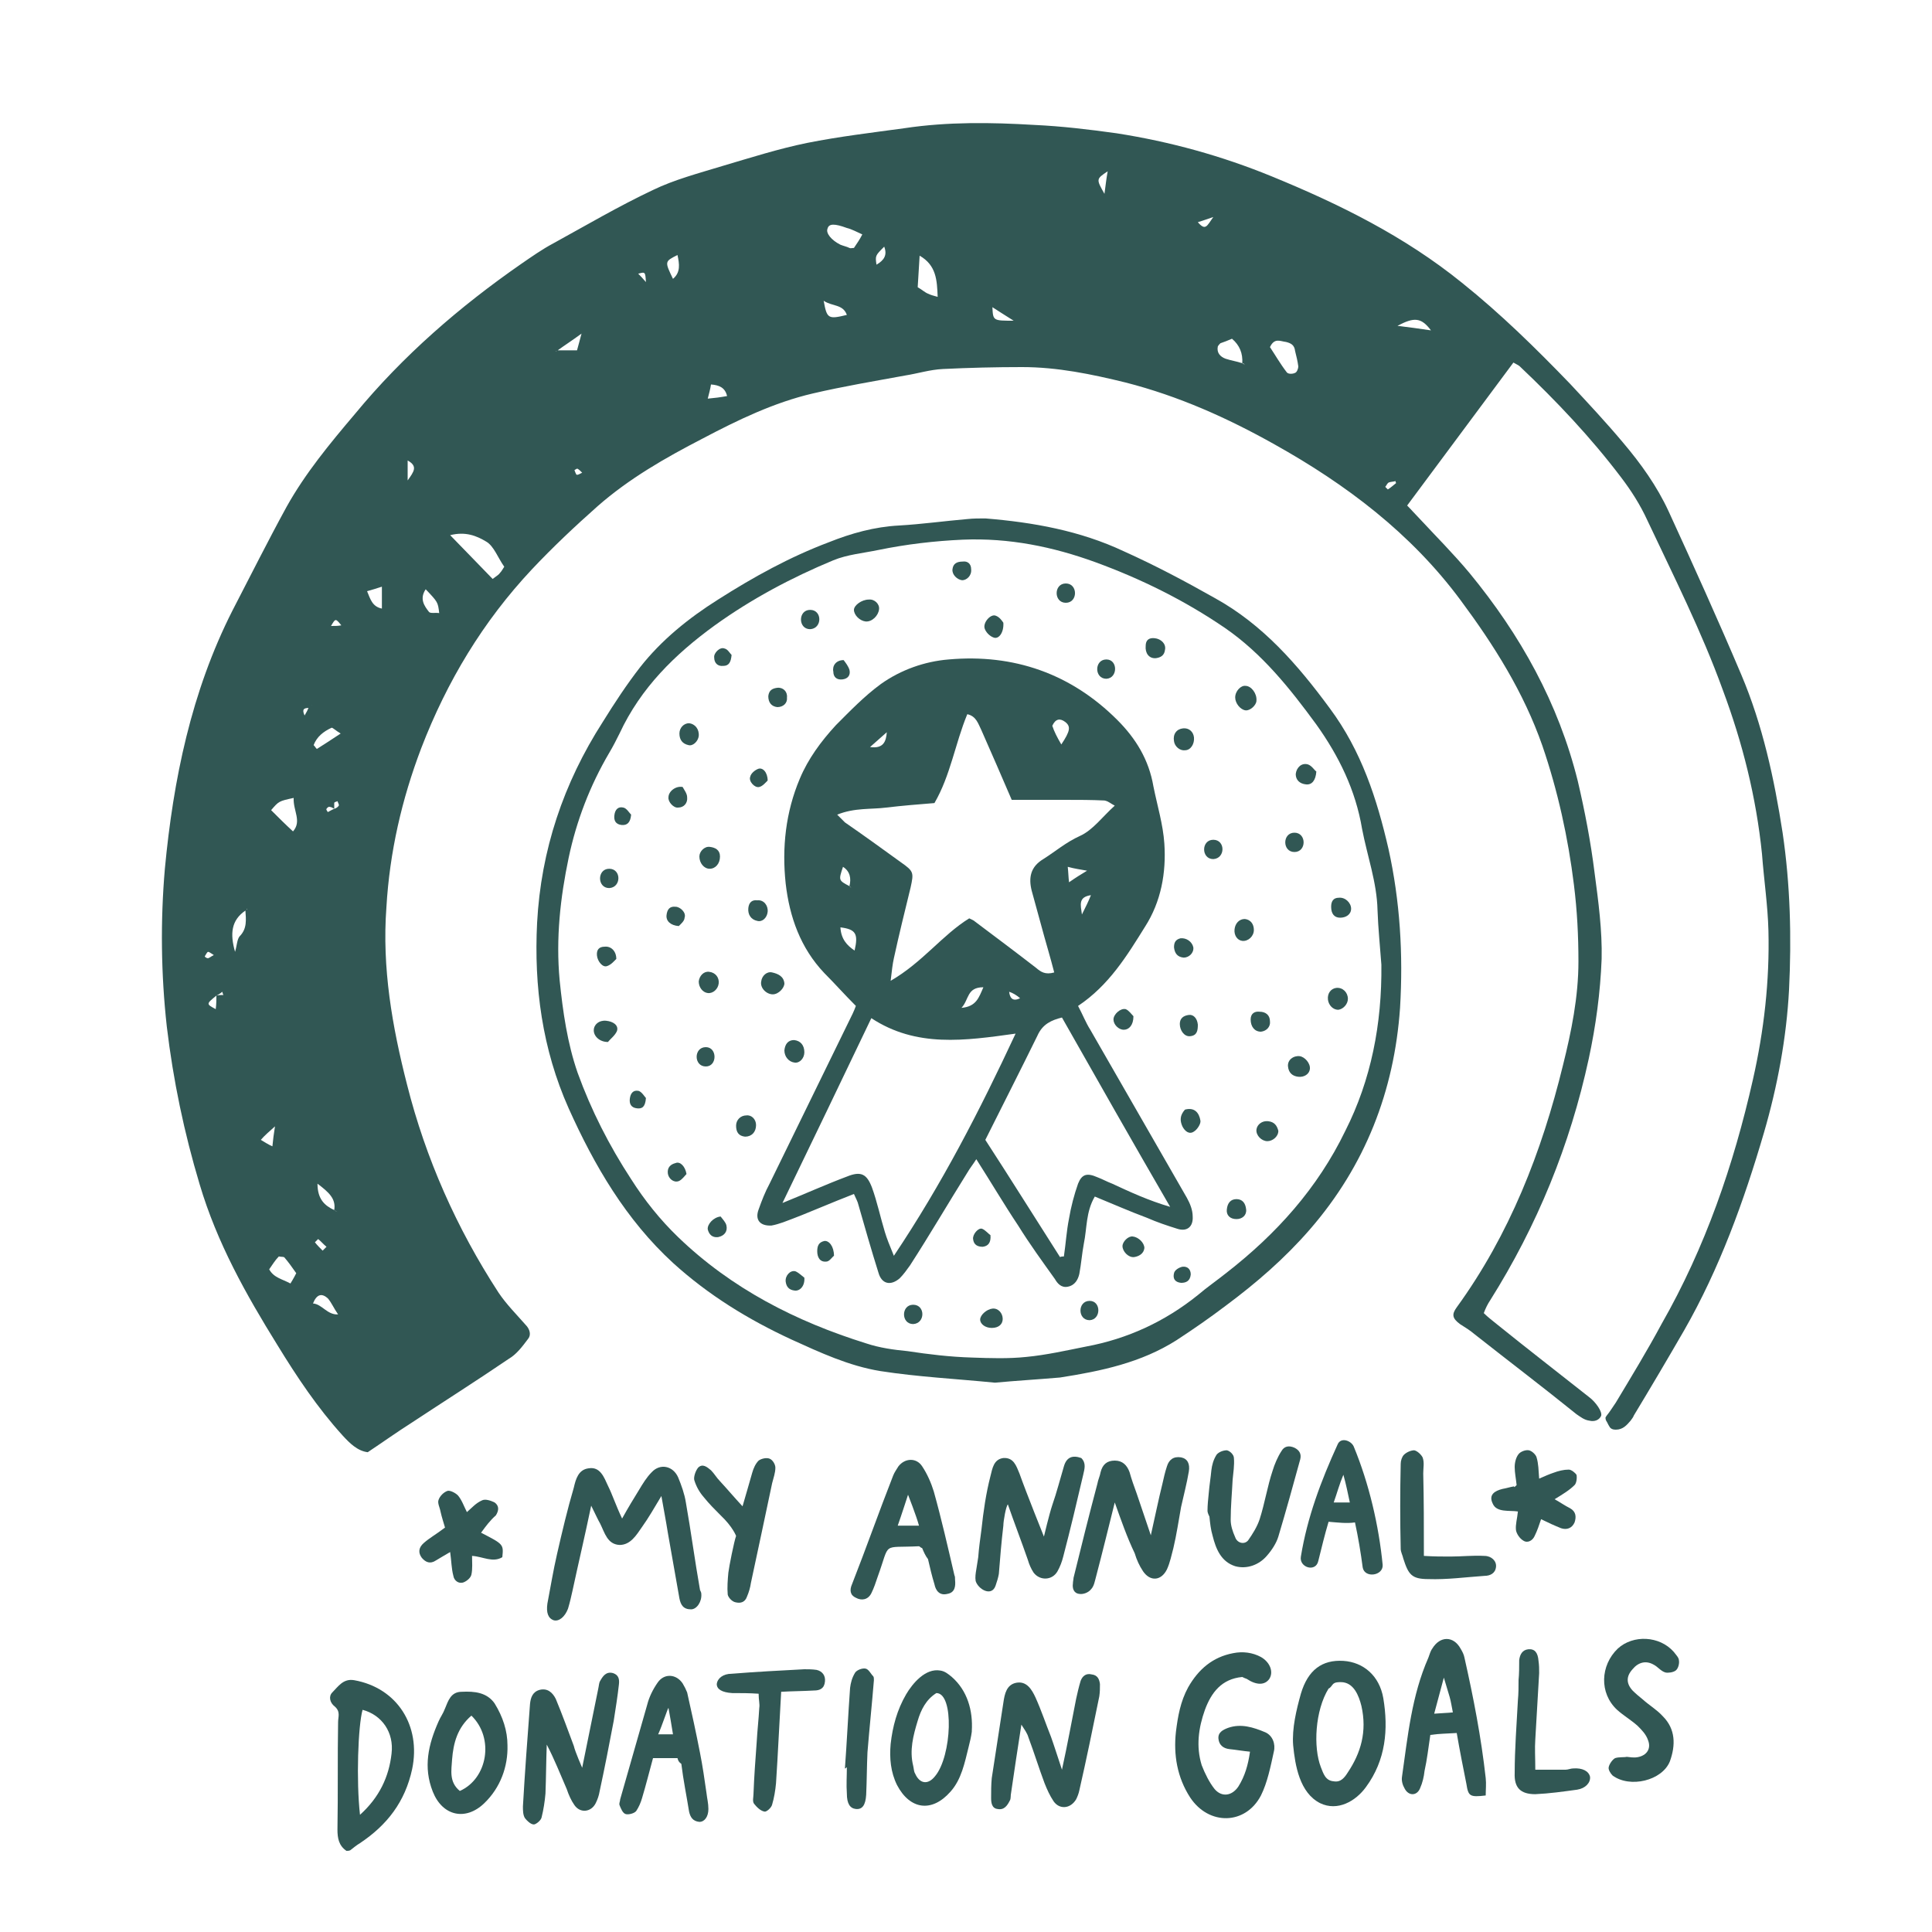 <?xml version="1.0" encoding="UTF-8"?> <!-- Generator: Adobe Illustrator 23.0.2, SVG Export Plug-In . SVG Version: 6.00 Build 0) --> <svg xmlns="http://www.w3.org/2000/svg" xmlns:xlink="http://www.w3.org/1999/xlink" version="1.1" id="Layer_1" x="0px" y="0px" viewBox="0 0 300 300" style="enable-background:new 0 0 300 300;" xml:space="preserve"> <style type="text/css"> .st0{display:none;} .st1{display:inline;} .st2{fill:#315754;} .st3{display:inline;fill:#315754;} </style> <g class="st0"> <g class="st1"> <g> <g> <path class="st2" d="M179.9,51.5c-0.9-3.3-1.6-6.9-3.9-9.5c-2.8-3.1-5.8-6-9-8.7c-4.1-3.4-9.4-4.3-14.5-5.4 c-0.7-0.1-1.2-0.5-1.7-0.8h-5.6c-1.9,1-2.7,1.1-4.4,1c-2.2-0.1-4.5-0.4-6.6,0.1c-12.2,3-21,10.1-25.2,22.2 c-1.8,5.2-3,10.7-4.2,16.1c-1.6,6.9-5.1,13-8.2,19.3c-8.4-4.2-14.9,1.2-15.6,8.4c0.4,0.2,0.7,0.4,1,0.7c2.5,2.7,5,5.5,7.6,8.1 c2.8,2.9,6,5.5,8.7,8.5c4.9,5.5,9.6,11.3,14.3,17c0.9,1.2,1.8,2.4,2.8,3.5c1.8,2,3.3,1.7,4.4-0.9c0.6-1.6,0.9-3.3,1.5-4.9 c0.4-1.3,0.9-2.5,1.5-4.2c1.5,2.4,2.5,4.4,3.9,6.3c1.1,1.7,2.5,3.2,4.8,2.9c2.1-0.3,2.9-2.1,3.5-3.9c0.9-2.8,1.6-5.7,2.5-8.7 c0.2-0.7,0.7-1.4,1-2.3c9.2,4.5,16.5,10.8,21.3,19.6c1.8,3.3,3.1,7,4.8,10.4c0.5,1,1.7,1,2.3,0.1c1.1-1.7-0.2-4.3-0.9-5.9 c-2.7-7-6.7-13.3-12.4-18.3c-5.2-4.5-10.9-8.2-17.4-10.8c-0.6-0.2-1.1-0.7-1.7-0.9c2.6-3.5,3.6-4.3,6.1-4.4 c1.5-0.1,3,0.1,4.5,0.2c2,0.1,4.1,0.4,6.2,0.7c4.2,0.3,7.4-1.6,9.7-5c1.4-2.1,2.5-4.4,3.6-6.6c0.9-1.7,1.7-3.2,4-3.3 c1.8-0.1,2.8-1.4,3.1-3.2c0.1-0.8,0.2-1.6,0.3-2.4c0.5-3.3,0.7-6.7,2.5-9.7c2.6-4.3,4.2-8.9,4.9-14 C180.2,59,181,55.3,179.9,51.5z M172.6,50.2c0.4,0.2,0.9,0.9,0.9,1.4c0.1,0.4-0.4,0.9-0.7,1.4c-2.6-0.1-2.7-2.5-3.7-3.9 C170.3,49.5,171.4,49.8,172.6,50.2z M153.7,33.5c0,0.1,0,0.3,0.1,0.4c-0.4,0.1-0.9,0.3-1.3,0.2c-0.3-0.1-0.6-0.4-0.9-0.6 L153.7,33.5L153.7,33.5z M153.3,43.6l-1.5,1.5c-0.1-0.1-0.3-0.3-0.4-0.4l1.5-1.5C153,43.3,153.1,43.5,153.3,43.6z M150.3,32.8 c0.3,0.1,0.7,0.3,0.9,0.5h-2.2c0-0.1,0-0.2-0.1-0.4C149.4,33,149.9,32.8,150.3,32.8z M147.7,44.4c-1.4,1.7-2.8,3.4-4.2,5.1 C143.6,46.7,145.1,45.1,147.7,44.4z M141.6,39.7c0.1,0.1,0.3,0.2,0.4,0.4c-0.3,0.7-0.7,1.3-0.9,1.9c-0.6,1.1-1.5,2.2-1.7,3.3 c-0.6,2.7-2.3,3.3-4.6,3.5c0.4-0.6,0.9-1.3,1.4-1.7c1.3-1.2,1.7-2.4,0.7-4.2C138.4,41.7,140,40.7,141.6,39.7z M139.7,54 c-0.7,1.6-2,2.3-3.7,2.4c0.4-1.7,1.5-3,3.2-4.2C139.5,52.9,139.9,53.6,139.7,54z M135.8,56.6c-0.1,0.1-0.1,0.1-0.1,0.2 C135.7,56.8,135.7,56.7,135.8,56.6C135.7,56.6,135.8,56.6,135.8,56.6z M135.2,62c-0.7,1.4-1.2,2.3-1.7,3.6 C132.8,63.7,133.1,62.7,135.2,62z M133.3,53.6c0.1-0.1,0.1-0.1,0.2-0.2c0,0.1-0.1,0.2-0.1,0.2C133.4,53.6,133.3,53.6,133.3,53.6 z M134.2,49.2c0-0.1,0-0.1,0.1-0.2c0,0,0.1,0,0.1-0.1C134.4,49,134.3,49.1,134.2,49.2z M137.5,31.2c-3.5,2.2-3.8,2.3-6.8,1.5 C132.9,32.3,135.2,31.8,137.5,31.2z M133.1,53.8c-0.2,0.9-0.4,1.7-0.7,2.8C130.9,54.6,130.9,54.6,133.1,53.8z M115.5,50 c0.6,2.4-0.6,3.7-1.7,4.9C113.6,53.2,114.6,51.9,115.5,50z M113.6,55.2l-0.1,0.8c-0.1-0.1-0.2-0.2-0.4-0.3 C113.2,55.6,113.4,55.5,113.6,55.2z M119.4,121.4c-0.8,2.1-1.5,4.4-2.3,7c-5.5-6.5-10.5-12.7-15.9-18.6 C95.8,104,90,98.6,84.3,92.9c0.5-0.9,1-1.7,1.6-2.5c2.2-2.9,5.2-3.6,8.2-1.5c1.9,1.3,3.6,2.9,5.2,4.6c6.7,7,12.6,14.6,18.3,22.3 c0.5,0.7,0.9,1.3,1.4,2C119.7,119,119.9,120.1,119.4,121.4z M134.9,114.7c-1.3,4.2-2.6,8.4-4,13c-2.5-2.3-3.6-4.9-4.9-7.3 c1.6-1.8,3.2-3.5,4.6-5.2C132.3,113.4,132.3,113.3,134.9,114.7z M171.9,73.9c-2.3,3.6-2.5,7.6-3,11.6c-0.4,2.4-0.2,2.5-2.7,3.1 s-3.5,2.5-4.4,4.5c-1.2,2.5-2.3,5-4.2,7.1c-2.5,2.7-5.5,3.3-8.9,2.8c-3-0.4-6-0.7-8.9-1.3c-0.9-0.1-1.9-0.8-2.6-1.5 c-2.1-2-4.1-4.1-6.3-6c-0.5-0.4-1.5-0.8-2.1-0.7c-0.9,0.1-1.5,1.6-0.9,2.6c0.4,0.8,1.1,1.5,1.7,2.1c1.7,1.7,3.4,3.4,5,5 c-3.5,4.8-6.8,9.4-10.4,14.3c-0.7-0.6-1.7-1-2.3-1.7c-6.3-9.8-13.7-18.8-21.8-27c-0.3-0.3-0.5-0.7-0.9-1.3 c2.3-4.7,4.6-9.3,7-14.2c1.3,0.4,2.8,1,4.3,1.5c3.3,0.9,5.5-0.2,6.5-3.5c0.7-2.5,0.9-5.2,1.5-7.9c0.3-1.6,0.6-3.2,1.3-4.7 c0.6-1.2,1.7-2.3,2.8-2.9c2.4-1.2,5-0.7,6,2.1c0.7,1.8,1.2,3.6,0.7,5.7c-0.8,3,1.9,7.3,5.2,8.1c1.7,0.4,2.8,0.4,3.4-1.3 c1.2-3.3,3.5-4.9,6.8-5.6c1.2-0.2,2.2-1.2,3.1-2.1c2.7-2.4,5.1-5.1,6.9-8.2c0.7-1.2,1.6-2.3,2.5-3.5c2.8,1.3,5.4,2.5,8,3.9 c0.7,0.4,1.4,0.9,1.8,1.5c1.7,2.5,4.2,3.9,7.2,4.3c0.7,0.1,1.3,0.2,2.2,0.4C175.6,66.3,174.3,70.3,171.9,73.9z M173.2,56.9 c1.3-0.4,2.5-0.7,3.8-1c0,0.4,0.1,1,0.1,2.1C175.5,57.5,174.5,57.2,173.2,56.9z"></path> </g> <g> <path class="st2" d="M122.7,39.1c-0.2,0.2-0.4,0.4-0.7,0.7c-0.2,0.2-0.4,0.5-0.7,0.7c-0.1,0.1-0.4,0.1-0.5,0.2 c0.1,0.1,0.2,0.1,0.3,0.2c0.1-0.1,0.1-0.4,0.1-0.5c0.2-0.2,0.5-0.4,0.7-0.7C122.2,39.5,122.4,39.2,122.7,39.1 c0.1-0.1,0.3-0.1,0.5-0.2c-0.1-0.1-0.1-0.2-0.3-0.3C122.9,38.7,122.8,38.9,122.7,39.1z"></path> </g> <g> <path class="st2" d="M140.1,59.9c0.2-0.3,0.4-0.6,0.7-0.9c-0.1-0.1-0.3-0.1-0.4-0.2C140.3,59.2,140.3,59.6,140.1,59.9 c0,0.1-0.1,0.1-0.2,0.2c-0.1,0.1-0.1,0.1-0.1,0.2C140,60.2,140,60,140.1,59.9z"></path> </g> <g> <path class="st2" d="M112.9,71.1c0.2-0.2,0.4-0.4,0.7-0.7c-0.1-0.1-0.2-0.2-0.4-0.3c-0.1,0.3-0.1,0.7-0.1,1 c-0.1,0.1-0.2,0.1-0.3,0.1c-0.1,0.1-0.1,0.1-0.1,0.2C112.7,71.4,112.8,71.2,112.9,71.1z"></path> </g> <g> <path class="st2" d="M155.9,37.9c-0.2-0.1-0.4-0.1-0.6-0.2c-0.1,0-0.1,0.1-0.2,0.2c0.1,0.1,0.3,0.3,0.4,0.3 C155.6,38.3,155.7,38.1,155.9,37.9z"></path> </g> <g> <polygon class="st2" points="127.3,40 127.2,40.1 127.3,40.2 "></polygon> </g> <g> <path class="st2" d="M163.7,38c-0.1-0.1-0.1-0.1-0.1-0.2c-0.1,0.1-0.1,0.1-0.2,0.1c-0.1,0,0.1,0.1,0.1,0.2 C163.6,38.2,163.7,38.1,163.7,38z"></path> </g> <g> <polygon class="st2" points="112.5,57.5 112.6,57.6 112.6,57.4 "></polygon> </g> <g> <path class="st2" d="M260,192.9c-0.4-1.8-0.9-3.6-1.2-5.4c-1.5-7.1-2.6-14.3-4.4-21.3c-1.5-5.7-3.7-11.3-8.6-15.2 c-1.8-1.5-1.8-2.9-1.5-4.9c0.7-4.4,1.2-8.9,1.7-13.4c0.1-1.5,0.1-3.1,0-4.5c-0.2-2.3-2-3.4-4.2-2.8c-7,2.1-14,4.2-20.9,6.3 c-0.5,0.1-1.1,0.1-1.7,0.2v-1.9c1.3-0.1,2.8-0.1,3.7-0.7c0.9-0.6,1.5-1.9,2.2-2.8c2.1,0.8,3.8-0.3,5.5-1 c0.4-2.9,0.9-5.5,0.2-8.3c-1.4-5.8-2.3-11.8-3.6-17.6c-1.5-6.7-3.9-13.1-7.6-18.9c-2.4-3.6-5.5-6.3-9.7-7.6 c-2.6-0.8-5.5-1.2-8.1-2c-4.7-1.6-8.8,0-12.9,2.2c-3.8,2-6.7,5-9.5,8.1c-1.4,1.6-2.4,3.7-3.3,5.7c-2.5,6.2-3.5,12.7-3.5,19.3 c0,6.4,0,12.8,0.8,19.1c0.2,1.7,0.4,3.4,0.6,5.2c0.1,1.7,0.1,3.3,2.7,2.6c1.1,1.3,2.3,1.4,3.7,0.4c0.2-0.1,0.7-0.1,1-0.1 c1.9,0.4,3.8,0.1,5.9-0.4v4.7c0-0.1-5.7,1.2-6.3,1.5c-2.1,0.7-4.2,1.5-6.1,2.6c-3,1.7-5.7,3.9-8,6.4c-2.5,2.8-4.4,6.4-6.2,9.6 c-4.3,7.8-6.8,16.1-8.8,24.7c-0.6,2.6-1,5.4-1.5,8.1c1.1,0.2,1.8,0.3,2.7,0.5c0.7-3.2,1.3-6.3,2-9.3c2.2-9.7,5.6-19,11-27.6 c4.1-6.5,9.8-10.8,17.2-12.7c2.2-0.6,4.5-1,6.6,0.7c3.9,3.1,8.4,3.7,13.1,2.8c2-0.4,3.9-0.8,6.1-1.3c-0.3,2-0.5,3.7-0.7,5.4 c-0.3,3.7-0.5,7.4-0.8,11.1c-0.2,2.5-0.5,5.1-0.7,7.6c-0.4,3.9-0.9,7.8-1.2,11.7c-0.1,1.7-0.7,2.8-2,3.8c-2.8,2-5.6,4.1-8.4,6.2 c-0.9,0.7-1.9,0.9-3.2,0.9c-3.7-0.2-7.4-0.2-11.2,0c-6.5,0.3-12.9,0.8-19.4,1.2c-3.7,0.2-7.4,0.4-11.1,0.8 c-2.4,0.2-4.8,0.7-7.2,1.2c-4.2,0.7-8.4,1.5-12.6,2.3c-3.5,0.7-7,1.7-10.4,2.5c-1,0.2-2,0.7-3,0.7c-3.5,0.1-7,0.1-10.5,0.1 c-2,0-3.9,0-6,0c-0.3-1.7-0.6-3.1-0.7-4.7c-0.4-3.7-0.5-7.4-0.9-11.1c-0.8-7-1.7-14-2.7-20.9c-0.9-6.8-1.7-13.5-2.9-20.2 c-1.4-7.6-3.1-15.2-8.1-21.5c-1.2-1.5-2.4-2.7-4.1-3.6c-5.3-2.8-10.8-1.9-16.3-0.7c-1.4,0.3-1.7,1.4-0.9,2.9 c1.1-0.1,2.3-0.1,3.3-0.1c2.4-0.1,4.9-0.6,7.3-0.4c2.9,0.1,5.8,1,7.8,3.3c2.8,3.2,4.5,7,5.7,11.1c3.1,10.6,4.1,21.5,5.5,32.4 c0.7,4.8,1,9.7,1.5,14.5c0.2,2.3,0.4,4.7,0.9,6.9c0.9,4.1,0.3,8.3,0.3,12.7c-2,0.1-3.9,0.1-5.7,0.4c-1.5,0.1-3,0.3-4.4,0.7 c-0.5,0.1-1.3,0.8-1.3,1.3c-0.1,0.9,0.7,1.4,1.7,1.4c2.2,0,4.4,0,6.6-0.1c6.3-0.4,12.7-1,19-1.2c5.5-0.1,10.9,0.3,16.4,0.5 c6.8,0.3,13.7,0.5,20.5,0.8c0.7,0,1.4,0.3,2,0.4c2.2,0.1,4.4,0.2,6.6,0.3l0,0c0.4,3.3,0.7,6.7,0.9,10c0.1,3.1-0.1,6.4,0.9,9.3 c0.2,0.7,1.2,0.9,1.6,0.2c2.5-5.7,0.8-14.3-0.5-20.3c0.2,0,0.4-0.1,0.7-0.1c4.7,0.4,9.2-0.4,13.8-1.3c1.7-0.4,1.6-1.2,1.3-2.4 c-4.3-0.7-14.7,0.8-17.1,2.2c-9.3-2-18.6-1.2-27.7-2.9c6.8-1.1,13.3-2.8,20.1-3.3c5.5-0.4,11.1-1.3,16.6-1.2c1,0,2.1,0,3.1-0.1 c5.6-0.9,11.3-0.6,16.9-0.4c-0.7,0.8-1.4,1.7-2.2,2.4c-1.8,1.6-3.8,3.1-5.7,4.6c-1.1,0.9-2,2-3.3,2.5c-1.5,0.7-1.8,1.4-1.5,2.9 c0.7,3.3,1.4,6.5,2,9.8c0.4,2.8,0.7,5.5,0.1,8.4c-3.1,0.7-6.1,1.6-9.2,2.2c-3.3,0.6-6.5,1.4-9.2,3.6c-1.2,1-2.8,1.6-4.3,2.3 c-12.4,6.1-25.7,8.4-39.3,8.8c-8.7,0.2-17.4,0.4-26.1-0.4c-4.9-0.5-9.7-0.9-14.4-2c-1.1-0.3-2.3-0.3-3.4-0.2 c-0.4,0-0.9,0.6-0.9,0.9c0,0.5,0.2,1.2,0.7,1.4c0.9,0.4,1.9,0.8,2.9,1c8.8,2,17.9,2.4,26.8,2.8c5.5,0.2,11.1,0.1,16.7-0.4 c5-0.5,10.1-0.7,15.2-1.5c9.9-1.6,19.3-4.7,27.9-9.9c3.1-1.8,6.3-2.8,9.7-3.5c3.3-0.7,6.5-1.5,9.5-2.3c0.5-1.5,0.9-2.7,1.2-3.5 c3.3-0.7,6.1-1.2,8.9-2c7.2-1.9,14.2-4.3,20.2-8.8c3.9-2.9,7.9-5.6,11.8-8.6c3.1-2.5,5.7-5.5,6-9.7c0-0.5,0.3-1.2,0.7-1.5 c1.6-1.5,1.7-3.2,0.9-4.7c1.4-1.9,2.6-3.6,3.9-5.2c3.5,0.6,5.1-0.4,5.6-4c0.8-5.5,1.5-11,2.2-16.5c0.4-3.2,1-6.3,1.5-9.8 c2.6,2,4.1,4.5,5.4,7.1c2.7,5.5,3.9,11.6,5.1,17.6c1,4.9,1.9,9.7,2.8,14.6c0.2,1.2,0.5,2.5,1.8,3.1 C260.1,194.9,260.2,194,260,192.9z M199.7,73.1c-0.6,1.4-0.8,2-1.3,3.3C198.1,74.8,197.5,73.9,199.7,73.1z M188.1,88.2 c-1.6,1.5-2.8,2.7-4.4,4.1C184.5,89.5,185.6,88.3,188.1,88.2z M184.6,118c-2.3-5.1-3.4-10.5-4.1-16.1 c7.5-5.4,14.8-10.8,18.9-19.5c2.8,3,5.3,5.5,7.9,8.1c0.7,0.7,1.7,1.1,2.7,1.5c1,0.5,2.3,0.8,3.1,1.5c2,1.6,4.3,2.5,7.3,2.3 c0.3,2.4,0.7,4.5,0.7,6.7c0.1,3.9,0,7.9-0.5,11.8c-1.5,10.5-11.6,18-21.9,15.6C190.4,127.7,188.6,126.9,184.6,118z M207.3,141.6 c-3.1,1.2-6.4,1-9.6,0.9c-1.4-0.1-2.8-0.4-4-1c-2-1-3.6-2.5-3.3-5.2c0.2-1.9,0.1-3.9,0.1-5.8c0.4,0,0.7-0.1,0.9,0.1 c4.3,2,8.9,2.3,13.5,2.1c3.2-0.1,6.1-1,8.7-2.8c0.5-0.4,1.2-0.7,1.8-0.9c1.1,1.5,0.7,3.1,0.7,4.5c-1.6,1-3.5,1.7-4.7,3 c-1.1,1.2-1.5,3.1-2.2,4.8C209,141.3,208.1,141.3,207.3,141.6z M230.1,178.3c-2.8,1.6-5.7,3.1-8.6,4.5c-1.7,0.9-3.7,1.4-5.5,2.2 c-0.9,0.4-1.7,1-2.4,1.5c0.5,1.9,1.5,2,2.8,1.5c4.1-1.7,8.1-3.3,12.2-4.9c0.4-0.1,0.8-0.3,2-0.7c0,1.4-0.9,2-1.4,2.4 c-1.9,1.3-3.9,2.5-6,3.6c-2.1,1.2-4.3,2.3-6.4,3.5c-0.9,0.5-1.5,1.2-0.9,2.5c2.3,0.9,3.8-0.9,5.6-1.7c1.9-0.8,3.7-1.8,5.8-2.8 c0.2,1.3-0.6,1.8-1.3,2.3c-2.5,1.7-5.1,3.3-7.6,4.9c-0.8,0.5-1.6,0.9-2.3,1.6c-0.8,0.7-0.8,1.6,0.2,2.6c2.9-0.5,5-3,8.1-4 c-0.3,1.7-1.2,2.7-2.2,3.5c-5,3.7-10,7.6-15.1,11.1c-5.5,3.8-11.9,5.5-18.3,7.3c-2.2,0.7-4.4,1.2-6.4,1.7c-0.8-4-1.7-8-2.5-11.9 c-0.4-1.7-1.4-2.2,1.5-4.3c4-3,7.8-6.3,11.7-9.3c3.9-3,7.9-5.7,11.8-8.7c3.7-2.8,7.6-5.2,12.1-6.5c4.5-1.5,9-2.9,13.5-4.4 C231.4,177,230.9,177.8,230.1,178.3z M241.1,143.1c-0.6,4.2-1.2,8.4-1.7,12.7c-0.7,4.7-1.2,9.4-1.9,14.1c-0.1,1-0.1,2.1-0.3,3.1 c-0.5,3.3-0.4,6.8-4.2,8.7c0-0.7-0.3-1.5,0.1-2c0.9-1.5,1.9-3,0.7-4.8c-1.2-1.7-3.2-2.3-5.7-1.5c-6.2,2-12.3,4-18.6,6 c0-0.1-0.3-0.5-0.2-0.9c0.4-3.3,0.7-6.6,1.1-10c0.3-2.5,0.7-5,0.9-7.6c0.3-3.3,0.4-6.7,0.8-10c0.4-3.4,0.9-6.8,1.4-10.3 c0.2-1.7,1.2-2.6,2.8-3.3c6.3-2.6,12.8-4.7,19.4-6.4c2.3-0.6,4.6-1.3,7.3-2C242.2,134,241.7,138.6,241.1,143.1z"></path> </g> <g> <path class="st2" d="M212.7,78.1c-0.1-0.1-0.4-0.2-0.5-0.3C212.5,77.9,212.6,78,212.7,78.1c0.3,0.1,0.5,0.4,0.7,0.7 c0.2,0.2,0.4,0.4,0.7,0.7c0.2,0.2,0.4,0.4,0.7,0.7c0.3,0.3,0.4,0.4,0.7,0.7c0.1,0.1,0.3,0.2,0.5,0.4c-0.2-0.1-0.4-0.1-0.6-0.3 c-0.2-0.2-0.4-0.4-0.7-0.7c-0.2-0.2-0.4-0.4-0.7-0.7c-0.2-0.2-0.4-0.4-0.7-0.7C213.2,78.7,213,78.4,212.7,78.1z"></path> </g> <g> <path class="st2" d="M184.2,81.7c-0.2,0.2-0.4,0.4-0.7,0.7c-0.2,0.2-0.4,0.4-0.7,0.7c-0.2,0.2-0.4,0.4-0.7,0.7 c-0.2,0.4-0.4,0.9-0.7,1.4c-0.2,0.2-0.5,0.4-0.7,0.7c-0.1,0.1-0.2,0.3-0.3,0.4c0.1-0.1,0.1-0.4,0.2-0.5c0.2-0.2,0.5-0.4,0.7-0.7 c0.2-0.4,0.4-0.9,0.7-1.4c0.2-0.2,0.4-0.4,0.7-0.7c0.2-0.2,0.4-0.4,0.7-0.7c0.2-0.2,0.4-0.4,0.7-0.7c0.1-0.1,0.2-0.3,0.4-0.4 C184.3,81.3,184.2,81.5,184.2,81.7z"></path> </g> <g> <path class="st2" d="M219.1,125.6c-0.1,0.1-0.4,0.1-0.5,0.2c0.1,0.1,0.2,0.1,0.3,0.2c0.1-0.1,0.1-0.4,0.1-0.6 c0.1-0.1,0.2-0.1,0.3-0.1c0.1-0.1,0.1-0.1,0.1-0.2C219.3,125.4,219.1,125.5,219.1,125.6z"></path> </g> <g> <path class="st2" d="M181,129.3c-0.1,0.4-0.1,0.6-0.1,0.8c0.1,0,0.3,0.1,0.4,0c0,0,0.1-0.2,0-0.3 C181.2,129.5,181,129.5,181,129.3z"></path> </g> <g> <polygon class="st2" points="222.3,120.4 222.1,120.2 222.1,120.5 "></polygon> </g> <g> <path class="st2" d="M80.8,94.1c0.1,1.5-0.8,2-2,2.5c-3.6,1.5-7.3,3-10.9,4.5c-8.6,3.6-15.7,9.3-21.6,16.4 c-7.6,9.1-12.8,19.6-17.7,30.2c-5.7,12.7-10.3,25.7-14.3,39c-3.5,11.3-6.3,22.9-8.9,34.5c-0.7,2.9-1.3,5.8-2,8.8 c-0.1,0.7-0.3,1.4-0.7,1.9c-0.3,0.4-1,0.8-1.4,0.7c-0.6-0.1-1.3-0.9-1.3-1.3c0.1-2,0.4-3.9,0.7-5.8c3.8-18.3,8.5-36.4,14.6-54.1 c4.6-13.2,10-26.2,16.7-38.5c4.8-8.9,10.5-17.2,18-24.1c4.9-4.6,10.5-8,16.6-10.7c3.2-1.4,6.5-2.5,9.7-3.9 c1.6-0.7,3.1-0.7,4.7,0.1L80.8,94.1z"></path> </g> <g> <path class="st2" d="M193.8,245.4c2.3,0.9,4.7,1.8,7,2.8c5.7,2.4,11.6,4.8,17.3,7.2c1.4,0.6,2.8,1,4.2,1.6 c0.9,0.4,1.7,0.7,2.5,1.2c0.7,0.4,1.4,1,0.8,2c-0.5,0.8-1.3,0.9-2.1,0.6c-4.5-1.8-9-3.6-13.5-5.4c-3.9-1.6-7.9-3.2-11.9-4.9 c-2.4-1.1-4.9-2.3-7.1-3.7c-2-1.4-1.9-2.8,0.1-4.1c3-2,6-3.9,9.2-5.7c11.6-6.5,23.1-12.7,34.7-19.3c2.1-1.2,3.8-1.1,5.8-0.1 c7.2,3.6,14.5,7.2,21.8,10.8c2,0.9,3.9,2,5.9,2.9c2.2,1,3.8,2.5,4.7,4.9c0,1.2-0.9,1.5-1.7,1.9c-7.9,3.8-15.9,7.6-23.8,11.4 c-3.7,1.8-7.4,3.9-11.1,5.7c-2.5,1.2-5,2.3-7.6,3.4c-0.8,0.4-1.9,0.7-2.3-0.7c-0.4-1.1,0.4-1.7,1.2-2.1c5.5-2.7,11.1-5.3,16.6-8 c7.9-3.8,15.6-7.6,23.5-11.4c0.4-0.2,0.7-0.5,1.2-0.9c-0.8-0.6-1.4-1.1-2.1-1.5c-9.2-4.6-18.5-9.1-27.6-13.8 c-1.5-0.7-2.4-0.3-3.6,0.3c-5.5,3-11,6-16.4,9c-7.3,4.1-14.5,8.2-21.7,12.3c-1.4,0.8-2.8,1.7-4.1,2.5 C193.8,244.8,193.8,245.1,193.8,245.4z"></path> </g> <g> <path class="st2" d="M238.5,233.8c1.6,0,2.8,0.1,3.9,0c2-0.1,3.4,0.7,4.3,2.4c0.8,1.5,0.1,3.6-1.2,5.1c-2.4,2.6-5.5,3.7-8.9,4.4 c-2.9,0.6-5.9,1.1-8.8,1.7c-0.7,0.1-1.3,0.4-2,0.4c-2,0.1-3.5-1.2-3.1-3.2c1.2-5.1,2.6-10.1,6.1-14.3c1-1.2,2.5-2.2,3.9-2.8 c3.1-1.4,5.6,0.4,5.8,3.6C238.6,231.9,238.5,232.7,238.5,233.8z M243.4,237.3c-0.1-0.1-0.1-0.2-0.1-0.3c0-0.1-0.1-0.1-0.2-0.1 C243.2,237,243.4,237.2,243.4,237.3c0.1,0.4,0.1,0.7,0.1,1.2c0.1-0.1,0.3-0.1,0.4-0.1C243.9,238,243.7,237.7,243.4,237.3z M232.7,237.2c1.3-1,2.3-2.3,2.3-4.4C233.6,234.3,232.7,235.5,232.7,237.2z M227.1,244.2c0.1-0.1,0.1-0.3,0.1-0.4 c-0.4-0.1-0.7-0.4-1-0.5c-0.1,0.2-0.1,0.4-0.2,0.7C226.4,244,226.8,244.1,227.1,244.2z"></path> </g> <g> <path class="st2" d="M43.7,165.7c0.1-0.8,0.1-1.6,0.2-2.4c0.2-0.9,0.9-1.5,1.8-1.2c0.6,0.1,1.2,0.7,1.5,1.2 c0.4,0.8,0.3,1.8,0.5,2.7c0.7,2.9,1.6,5.7,2.3,8.7c0.5,2.3,1,4.7,1.3,7.1c1,8.3,3.3,16.3,5.3,24.3c2.3,9.2,5.6,18.1,9.5,26.8 c0.9,2,0.8,2.8-0.4,3.2c-1.1,0.4-1.9-0.1-2.8-1.9c-3.1-6.3-6-12.8-7.8-19.6c-2.3-8.9-4.5-17.9-6.7-26.8c-1.2-5-2.5-10-3.6-15.1 C44.3,170.3,44.1,168,43.7,165.7z"></path> </g> <g> <path class="st2" d="M299.4,217.2c-1.1-0.3-2.3-0.4-3.3-0.8c-14.6-5.7-29.7-10.3-44.9-14c-5.7-1.4-11.4-2.8-17.2-4.1 c-0.4-0.1-0.9-0.1-1.4-0.2c-0.9-0.4-1.3-1-1.1-1.9c0.3-0.9,0.9-1.2,1.9-1c3.2,0.7,6.3,1.2,9.5,2c14.2,3.4,28.3,6.9,42,11.9 c3.3,1.2,6.8,2.3,10.1,3.6c1.4,0.5,2.7,1.3,3.9,2.2c0.5,0.4,0.7,1.2,1,1.9C299.9,216.7,299.6,216.9,299.4,217.2z"></path> </g> <g> <path class="st2" d="M5.4,250.5c-1.2-1.7-0.3-2.8,0.8-3.8c1.9-1.7,3.9-3.3,5.9-4.9c7.9-6,16-11.6,24.7-16.1 c4.4-2.3,9-4.1,13.6-6.2c0.7-0.3,1.6-0.4,2.3-0.7c1.1-0.3,1.9,0.1,2.2,1.1c0.3,0.9-0.4,1.5-1.2,1.8c-2.1,0.9-4.3,1.7-6.4,2.5 c-12.4,5.2-23.6,12.7-34.2,21c-2,1.6-4,3.1-6,4.7C6.5,250.3,5.9,250.4,5.4,250.5z"></path> </g> <g> <path class="st2" d="M275,244.7c1,2.3-0.3,2.9-1.3,3.6c-2.5,1.5-5,2.8-7.6,4.1c-10.1,5.2-20.2,10.3-30.3,15.5 c-1.5,0.7-2.8,1.6-4.1,2.5c-0.9,0.6-1.7,1.2-2.5,1.8c-0.9,0.7-2,1.2-2.8,0c-0.7-1,0-1.8,1-2.5c3.3-2.3,6.8-4.4,10.5-6.2 c11.3-5.7,22.5-11.6,33.7-17.5C272.5,245.5,273.7,245.2,275,244.7z"></path> </g> <g> <path class="st2" d="M152.4,135.7L152.4,135.7c0.1,0.1,0.1,0.3,0.1,0.4c0.3,3.1,0.1,6.1-0.1,9.2c-0.1,3.2-0.7,6.4-1.2,9.6 c-0.7,4.6-1.3,9.1-2.2,13.6c-1.2,6.3-2.7,12.6-4.1,18.9c-0.1,0.4-0.1,0.9-0.3,1.3c-0.2,0.4-0.7,0.8-1,0.7 c-0.4-0.1-1.2-0.6-1.2-0.9c-0.1-0.9-0.1-1.8,0.1-2.8c1.7-8.8,3.7-17.6,5.2-26.5c0.9-4.9,1.1-9.9,1.6-14.8 c0.3-2.5,0.4-5.1,0.7-7.6C150.1,136.3,151.7,135.1,152.4,135.7z"></path> </g> <g> <path class="st2" d="M275,241.8c-0.4,0.4-0.8,0.9-1.3,1.2c-2.2,1-4.4,2-6.6,3c-5.9,2.7-11.8,5.3-17.5,8.2 c-6,3.1-11.7,6.5-17.5,9.8c-0.4,0.2-0.7,0.6-1.2,0.7c-0.9,0.4-1.9,0.8-2.5-0.1c-0.5-0.9-0.1-1.7,0.9-2.3 c2.1-1.2,4.1-2.5,6.3-3.8c11.1-6.4,22.8-11.9,34.5-17.2c1.2-0.5,2.3-0.9,3.6-1.2C274.4,239.9,274.9,240.6,275,241.8z"></path> </g> <g> <path class="st2" d="M222.1,272.3c-0.8-0.3-1.5-0.5-2.1-0.7c-3.9-1.5-7.8-2.9-11.5-4.7c-6-2.8-12-6-18-9 c-0.4-0.2-0.8-0.4-1.2-0.7c-1.4-0.8-1.8-1.6-1.3-2.4c0.8-1.1,1.7-0.7,2.8-0.1c4,2.1,8,4.1,12,6.2c5.8,3.1,11.8,5.8,18,8 c0.7,0.2,1.3,0.4,2,0.7c0.9,0.4,1.5,1,0.9,1.9C223.4,271.9,222.6,272.1,222.1,272.3z"></path> </g> <g> <path class="st2" d="M223.3,264.1c-0.7,0.4-1.3,0.9-1.8,0.9c-0.9-0.1-1.8-0.4-2.6-0.7c-9.4-4-18.7-7.9-27.6-12.7 c-0.5-0.3-1-0.5-1.5-0.9c-0.8-0.6-1-1.5-0.4-2.1c0.4-0.4,1.3-0.6,1.7-0.4c1.4,0.5,2.7,1.4,4.1,2c8.1,3.7,16.1,7.4,24.2,11.1 c1,0.5,2.1,0.9,3.1,1.5C222.8,263,222.9,263.6,223.3,264.1z"></path> </g> <g> <path class="st2" d="M184.8,184.4c0.1,1.3-0.5,2.2-1.5,2.3c-1.2,0.1-2.4-0.9-2.5-2.2c-0.1-1.3,0.7-2.2,2-2.2 C184.1,182.3,184.8,182.9,184.8,184.4z"></path> </g> <g> <path class="st2" d="M172.2,181.5c-1.5,0.1-2.5-0.7-2.5-1.8c0-0.9,1-2.1,1.9-2.2c1.1-0.1,2.6,1.2,2.5,2.3 C173.8,180.7,173.3,181.5,172.2,181.5z"></path> </g> <g> <path class="st2" d="M191.7,151c-0.1,1-0.8,1.7-1.7,1.7c-1.2-0.1-2.4-1.4-2.3-2.6c0.1-1.2,0.9-1.5,2-1.5 C191,148.7,191.8,149.7,191.7,151z"></path> </g> <g> <path class="st2" d="M162.6,183.3c0,1.3-0.7,2.1-1.7,2.2c-1.1,0.1-1.7-0.7-1.9-2c-0.1-1.4,0.7-2.5,1.8-2.4 C161.8,181.1,162.6,182.1,162.6,183.3z"></path> </g> <g> <path class="st2" d="M200.2,165c0,0.7-0.4,1.5-1.5,1.7c-1,0.1-2.3-0.9-2.4-2c0-0.9,1-2,2-2C199.4,162.6,200.1,163.4,200.2,165z"></path> </g> <g> <path class="st2" d="M187,173.8c-1.3,0.1-2.1-0.8-2.1-2.1c0-1,0.5-1.7,1.6-1.9c1-0.1,2.2,1,2.2,2.2 C188.8,172.7,187.9,173.7,187,173.8z"></path> </g> <g> <path class="st2" d="M246.3,183.1c0.9,0,1.9,1.1,2,2.2c0.1,1.2-0.8,1.9-2,1.8c-1.2-0.1-1.6-0.9-1.7-1.8 C244.2,184.3,245.5,183,246.3,183.1z"></path> </g> <g> <path class="st2" d="M248.9,163.1c-0.1,1.2-1.1,1.8-2.3,1.6c-1.1-0.1-1.6-0.8-1.6-1.9c0.1-1,1.1-1.7,2.3-1.5 C248.4,161.4,248.9,162,248.9,163.1z"></path> </g> <g> <path class="st2" d="M254,193c-0.1,1.6-0.7,2.3-1.8,2.2c-1,0-1.7-1.1-1.6-2.2c0.1-0.9,1.1-1.7,1.9-1.5 C253.5,191.9,254,192.4,254,193z"></path> </g> <g> <path class="st2" d="M239.9,188.7c0,1-0.6,1.6-1.7,1.7c-1,0.1-2.2-0.8-2-1.8c0.1-0.8,0.4-1.5,1.5-1.7 C238.8,186.9,239.7,187.6,239.9,188.7z"></path> </g> <g> <path class="st2" d="M179.8,146.6c1,0.1,1.5,0.8,1.5,1.9c0,1.1-0.7,1.7-1.7,1.5c-1.1-0.1-1.7-0.7-1.6-1.8 C177.9,147.2,178.8,146.6,179.8,146.6z"></path> </g> <g> <path class="st2" d="M200.2,182.5c0,0.7-0.4,1.5-1.5,1.7c-1,0.1-1.8-0.5-1.9-1.5c-0.1-1.2,0.7-1.9,1.9-1.9 C199.6,180.7,200.2,181.2,200.2,182.5z"></path> </g> <g> <path class="st2" d="M166.7,166.8c-1.5-0.1-2.1-0.9-2-2c0.1-0.9,1-1.6,2-1.5c0.9,0.1,1.7,1.1,1.3,2 C167.7,166,167,166.5,166.7,166.8z"></path> </g> <g> <path class="st2" d="M227.2,150.2c0.4-0.9,0.7-1.3,1-1.8c0.5-0.9,1-1.8,1.6-2.7c1.1-1.6,2.7-2.7,4.7-2.4c2,0.2,3.7,2.5,3.9,4.8 c0.2,2.4,0.2,4.8-0.7,7.2c-1.8,4.8-4.1,9.3-6.8,13.7c-1.6,2.5-4.4,2.9-6.4,0.7c-2.4-2.8-5-5.5-6.5-8.9c-1.1-2.6-1.6-5.2-1.2-8.1 c0.3-2.5,1.5-4.1,3.7-5c2-0.8,3.9-0.1,5.4,1.5C226.3,149.4,226.6,149.7,227.2,150.2z M225.3,154.1c0.1,0.1,0.3,0.2,0.4,0.4 C225.6,154.4,225.4,154.3,225.3,154.1c-1.1-2.7-1.6-3.1-4-3.2C222.7,152.1,224,153.1,225.3,154.1z M227.6,158.3 c0.1-0.1,0.4-0.1,0.5-0.1c-0.1-0.5-0.4-1.1-0.6-1.6c0,0-0.4,0.1-0.6,0.1C227.1,157.2,227.4,157.8,227.6,158.3z M234,147l0.1-0.1 h-0.2L234,147z"></path> </g> </g> </g> <g class="st1"> <path class="st2" d="M249.1,173.6c-0.3-0.4-0.8-0.4-1.3-0.1c-0.1,0.1-0.1,0.1-0.3,0.1c-0.5,0.4-0.7,0.8-0.6,1.4 c0.2,1.8,2.6,1.7,3.1,0.1C250.3,174.3,249.8,173.8,249.1,173.6z"></path> </g> <g class="st1"> <path class="st2" d="M201.3,150.2c-0.1,0-0.1,0.1-0.1,0.1c-0.2,0-0.4,0-0.6,0.1c-2,1-1.1,4.1,1.2,3.6 C204,153.5,203.6,149.9,201.3,150.2z"></path> </g> <g class="st1"> <path class="st2" d="M181,158.3c-0.3-0.1-0.4,0-0.7,0.1c-0.1,0-0.3,0-0.4,0.1c-2,0.8-1.8,3.9,0.6,3.8 C182.8,162.1,183.4,158.9,181,158.3z"></path> </g> <g class="st1"> <path class="st2" d="M170.4,220.5c-0.6-0.4-1.1-0.3-1.5,0c-0.1,0-0.1,0-0.2,0c-1.2,0.4-1.6,1.3-1.4,2.5c0.1,0.7,0.9,1.1,1.5,1.2 C171,224.4,172.3,221.7,170.4,220.5z"></path> </g> <g class="st1"> <path class="st2" d="M213.8,48.3c-2.3,4.8-4.7,9.6-6.9,14.3c-1,2.1,2.1,3.9,3.1,1.8c2.2-4.5,4.4-8.9,6.5-13.5 c0.1-0.2,0.4-0.4,0.4-0.7c0.1-0.2,0.1-0.4,0.1-0.6C217.8,47.8,214.8,46.4,213.8,48.3z"></path> </g> <g class="st1"> <path class="st2" d="M234.9,61.2c-4.4,2.2-8.7,4.7-12.7,7.6c-1.9,1.4,0.4,4.3,2.3,2.9c3.8-2.7,7.7-5.1,11.9-7.1 C238.4,63.5,237,60.2,234.9,61.2z"></path> </g> </g> <g class="st0"> <g id="MKpYwD.tif_1_" class="st1"> <g> <g> <g> <path class="st2" d="M285,3.9c-2.2-0.3-4.2-0.5-6.4-0.8c-8.3-1.1-16.5-0.7-24.8-0.2c-2.6,0.2-5.1,0.2-7.7,0 c-5-0.4-10-1.2-15-1.5C224.6,1,218.1,1,211.6,0.8c-2.4,0-4.7,0.3-7.1,0.3c-13.9,0.1-27.9,0.1-41.8,0c-3.6,0-7.3-0.4-10.9-0.6 c-3.9-0.2-7.9-0.4-11.8-0.5c-7.5-0.3-14.8,2-22.3,2.3c-5.4,0.3-10.9,0.8-16.3-0.1c-1.7-0.3-3.4-0.4-5.1-0.3 c-2.2,0.2-3.1,1.5-3,3.7c0.5,8.1,0.9,16.3,1.1,24.4c0.1,7.2-0.3,14.3-0.5,21.5c-0.1,3.8,0,7.7-0.1,11.6 c-0.2,5.7-0.3,11.4-0.7,17c-0.3,5.8-1,11.5-1.5,17.3c-0.1,1.1-0.2,2.2-0.2,3.2c-0.1,2.8,0,5.6,0,8.3c0,5.7,0.1,11.4,0,17 c-0.1,4.2-0.6,8.5-0.9,12.8c0,0.7-0.1,1.4-0.2,2.2c-3.6,0.5-6.3,2.3-8.7,4.6c-3,2.9-6.1,5.7-9.3,8.4 c-5.5,4.8-11.2,9.4-16.2,14.7c-2.3,2.4-3.8,5.2-4.6,8.3c-0.7,2.9-1.3,5.9-1.6,8.8c-0.3,3-0.6,6.1-0.6,9.1 c-0.1,9.3,0.1,18.5-0.1,27.7c-0.1,5-0.6,10-1.2,15c-1.3,9.9-5.2,18.8-11.4,26.5c-3.5,4.4-7.2,8.5-10.7,12.8 c-4.4,5.6-8.7,11.2-12.9,16.9c-0.6,0.8-1.5,1.7-0.5,2.8c0.6,0.7,1.6,0.2,2.8-1.3c2.9-3.8,5.7-7.7,8.7-11.5 c4.9-6.1,10-12.1,15-18.1c3.8-4.6,6.8-9.7,8.9-15.2c2.5-6.7,3.8-13.9,4-21.1c0.2-12.8,0-25.8-0.1-38.6c0-0.3-0.1-0.7,0-0.9 c1.3-2.4,0.9-5,1.5-7.5c1-4.2,1.6-8.5,4.8-11.7c1.9-1.9,3.8-3.8,5.8-5.6c5.1-4.6,10.2-9.1,15.4-13.7c2.4-2.1,4.7-4.1,7.1-6.1 c1.1-0.9,2.4-1.7,4.2-1.1v1.7c-0.2,5.9-0.3,11.8-0.5,17.7c0,0.6,0,1.3-0.3,1.9c-1,2.5-2.1,5-3.2,7.7c-0.9-2-1.5-3.6-2.3-5.2 c-0.3-0.7-0.8-1.3-1.7-1c-1.1,0.4-1,1.3-0.8,2.2c0.1,0.3,0.2,0.6,0.3,0.9c0.8,2.1,1.6,4.2,2.4,6.3c0.2,0.5,0.3,1.3,0.2,1.8 c-0.7,2.4-1.7,4.8-2.6,7.5c-1.6-1.1-2.9-2.1-4.2-3c-2-1.3-2.9-1.5-3.4-0.7c-0.5,0.9-0.1,1.7,1.6,3c0.7,0.5,1.4,1,2.1,1.5 c0.9,0.7,1.7,1.4,2.6,2.2c-0.9,1.7-1.6,3.2-2.5,4.5c-1.5,2.4-3.3,4.7-5,7.1c-1.1,1.6-1.3,2.9-0.3,3.4c1.3,0.6,1.9-0.6,2.5-1.4 c4.9-6.3,8.8-13.1,11.1-20.9c0.9-3.2,2.4-6.3,3.6-9.6c1.2,0.5,2.1,1.1,3.1,1.5c0.8,0.3,1.7,0.5,2.5,0.5c0.5,0,1.3-0.4,1.5-0.8 c0.4-0.8-0.2-1.4-0.9-1.7c-0.9-0.4-1.8-0.7-2.7-1.1c-0.8-0.3-1.7-0.6-2.6-0.9c1.9-4.8,3.4-7.1,5.8-9.4c1.4,0.9,2.7,2.2,4.2,2.8 c3.4,1.3,7.7-0.3,9.8-3.6c0.5-0.8,1-1.7,1.5-2.6c0.4,1,0.5,1.9,0.4,2.7c-1,7.1-2.8,13.9-6.2,20.2c-1.3,2.6-2.4,5.2-3.3,8 c-2,6.1-0.8,12.3-0.3,18.5c0.3,3.8,0.7,7.7,0.7,11.5c0,2.8-0.6,5.5-1.1,8.3c-0.7,4.1-1.2,8.2-2.9,12.1c-3,6.9-6,13.9-9,20.9 c-1,2.3-2,4.6-3.4,6.6c-4.4,6.7-8.8,13.5-13.5,20c-2.9,4-5.6,8.1-8,12.4v1.2c0.2,0.1,0.4,0.2,0.6,0.3c0.9,0.3,1.6-0.1,2.2-0.6 c3.4-5.9,7.4-11.4,11.3-16.8c5.4-7.5,10.7-15.3,14.5-23.9c1.4-3.2,3-6.4,4.3-9.7c0.5-1.3,1.3-2,2.8-2.1 c3.8-0.1,7.5-0.5,11.2-0.6c6.3-0.1,12.5-0.1,18.7-0.1c7-0.1,13.9-0.1,20.9-0.1c7.7,0,15.5,0.1,23.2,0.3 c5.2,0.1,10.5,0.8,15.7,0.9c7.3,0.1,14.6-0.2,21.9-0.5c9.1-0.3,18.4-0.9,27.6-1.3c5.1-0.2,10.3-0.3,15.4-0.5 c0.5,0,0.9,0.1,1.3-0.1c0.4-0.2,1-0.6,1-1s-0.4-0.9-0.7-1.3c-0.3-0.2-0.8-0.3-1.2-0.3c-6.2,0.1-12.4,0-18.6,0.2 c-4,0.1-7.9,0.7-11.8,0.9c-7.2,0.3-14.3,0.6-21.5,0.7c-6.3,0.1-12.5,0.1-18.7-0.1c-6.3-0.2-12.6-0.9-18.9-1 c-9.3-0.2-18.6-0.1-28,0c-2.2,0-4.5,0.3-6.7,0.3c-2.8-0.1-5.6-0.3-8.3-0.3c-4.4,0-8.8,0.3-13.2,0.4c-3.1,0.1-6.2,0.3-9.5,0.4 c0.2-0.8,0.3-1.5,0.6-2.2c2.6-6.8,3.8-14,4.5-21.3c0.7-6.1-0.1-12.2-0.9-18.2c-0.9-7.1-0.3-13.9,3.4-20.2 c2.6-4.4,4-9.1,5.3-14.1c1-3.8,1.6-7.5,1.3-11.4c-0.3-3-1.3-5.7-3.5-7.7c-2.1-2-4.4-2.8-7.3-1.5c-2.6,1.1-4.6,2.7-6.1,5.1 c-1.7,2.8-3.6,5.4-5.7,8.5c-0.1-1.2-0.2-1.8-0.2-2.4c0.1-3.4,0.1-6.9,0.2-10.3c0.3-6.7,0.9-13.3,1.1-19.9c0.2-6,0.2-12,0.1-18 C94,102.7,94.3,95.9,95,89c0.6-5.7,1.4-11.3,1.6-17c0.4-13,0.5-26,0.7-38.9c0-3.3-0.3-6.7-0.4-10c-0.1-3.9-0.5-7.7-0.6-11.6 c-0.1-2.2,0-4.4,0-7c1.5,0.1,2.7,0.1,3.8,0.3c4.2,0.8,8.3,1,12.5,0.7c1.8-0.1,3.6-0.3,5.4-0.5c3-0.3,6.1-0.6,9.2-1.1 c7.5-1.2,15.1-2.1,22.7-0.9c2.4,0.4,4.9,0.7,7.3,0.7C170.6,3.9,183.8,4,197,4c8.2,0,16.3-0.1,24.5-0.2 c6.8-0.1,13.5,0.5,20.2,1.5c6,0.8,12,0.4,18,0.2c4.7-0.1,9.4-0.1,14.1,0.1c3.6,0.1,7.2,0.7,10.8,1.1c1,0.1,1.7-0.2,2-1.1 C286.7,4.4,285.8,4,285,3.9z M101.7,152.5c0.9-1.7,2.6-2.6,4.2-3.2c2-0.9,3.9-0.1,4.8,1.9c0.2,0.5,0.2,1.3,0,1.8 c-0.8,1.7-1.7,3.4-2.6,5.1c-0.9,1.6-2.6,2.2-4.3,2.4c-2.2,0.3-3-0.3-5-3.6C99.8,155.3,100.8,153.9,101.7,152.5z"></path> </g> <g> <path class="st2" d="M126.8,69.3c-0.5-0.1-1.2-0.2-1.5-0.5c-0.5-0.5-1-1.1-1-1.7c0-0.8,0.7-1.2,1.6-1.2c0.5,0,1.1,0,1.6,0.1 c3.2,0.5,6.4,0.4,9.6,0.1c3.4-0.3,6.9-0.1,10.3-0.3c4.9-0.1,9.8-0.3,14.7-0.4c2.7-0.1,5.3,0.2,8,0.3s5.4,0.2,8.1,0.2 c5.4,0.1,10.8-0.2,16.1,0.2c9.4,0.7,18.6,0.6,28,0.3c3.1-0.1,6.2,0,9.3,0c8.1,0,16.1,0.1,24.1,0c2.2,0,4.3-0.3,6.4-0.3 c0.7,0,1.3,0,1.9,0.1c0.9,0.2,1.5,0.8,1.5,1.8c0,1-0.6,1.5-1.5,1.7c-1.3,0.2-2.6,0.4-3.8,0.6c-0.7,0.1-1.3,0.2-2.1,0.7 c0.7,0.2,1.3,0.3,2,0.5c0.9,0.2,1.9,0.3,2.8,0.7c0.9,0.3,1.6,1,1.3,2c-0.2,0.7-0.9,1.5-1.5,1.8c-0.8,0.4-1.9,0.3-2.8,0.3 c-5.6,0-11.2-0.1-16.8-0.1c-2.9,0-5.8,0.3-8.7,0.5c-1.5,0.1-3,0.1-4.5,0.1c-4-0.1-8.1-0.3-12.2-0.3c-7.6-0.1-15.2-0.1-22.9-0.3 c-3.8-0.1-7.7-0.6-11.5-0.9c-1.8-0.1-3.7-0.3-5.4,0c-5.2,0.9-10.5,0.3-15.7-0.5c-5.4-0.9-10.8-0.7-16.3-0.1 c-1,0.1-2.1,0.1-3.2,0c-3.3-0.3-6.6-0.6-10,0.1c-1.3,0.3-2.6,0.3-3.8,0.2c-0.9-0.1-2-0.4-2.7-0.9 C123.9,72.1,124.1,70.6,126.8,69.3z M220,72.1c0-0.1,0-0.2,0-0.3c-3.8,0-7.7,0-11.9,0c0.7,0.4,0.9,0.7,1.1,0.7 C212.9,72.5,216.4,72.3,220,72.1z M151.3,69.1c4.6,0.5,9.3,0.9,13.9,0C160.6,69.1,155.9,69.1,151.3,69.1z M139.8,69.2 c-0.1,0.1-0.1,0.2-0.1,0.3c3,0,6,0,8.9,0c0-0.1,0-0.2,0-0.3C145.6,69.2,142.7,69.2,139.8,69.2z"></path> </g> <g> <path class="st2" d="M284.6,230.2c0.3-4.3,0.5-8.5,0.7-12.8c0.1-1.5,0.1-3,0-4.5c-0.3-7.1-0.8-14.3-1.1-21.5 c-0.2-4.6-0.3-9.2-0.3-13.8c0-4.9,0.2-9.8,0.2-14.8c0-4.2-0.3-8.3-0.5-12.5c-0.1-5.4,0.4-10.7,1-16c0.2-1.7,0.3-3.4,0.3-5.1 c0.1-6.5,0.3-13.1,0.4-19.6c0-4.1-0.3-8.1-0.3-12.2c-0.1-10.3-0.1-20.6-0.2-30.9c-0.1-6.9-0.6-13.7-0.5-20.6 c0.1-8,0.7-16,1.1-24.1c0.1-3.1,0.1-6.3,0.1-9.4c0-0.9,0.1-1.7,0.3-2.5c0.1-0.3,0.7-0.7,0.9-0.7c0.5,0.1,1,0.4,1.2,0.7 c0.3,0.4,0.3,1,0.3,1.5c-0.1,10.6-0.1,21.2-1.1,31.8c-0.3,3.9,0.1,7.9,0.1,11.9c0.1,3.8,0.3,7.5,0.3,11.2c0.1,1.8,0,3.6,0,5.4 c0.1,13.1,0.3,26.2,0.5,39.2c0.1,5.4,0.1,11-0.1,16.4c-0.1,3.4-0.6,6.8-0.8,10.2c-0.3,4.9-0.7,9.8-0.8,14.7 c-0.1,3.2,0.4,6.4,0.4,9.6c0.1,10.1,0,20.2,0.2,30.3c0.1,5.3,0.9,10.7,0.9,16c0.1,5.8-0.1,11.6-0.3,17.4 c-0.1,4.4-0.1,8.8-0.1,13.2c0,0.9,0,2-0.1,2.9c-0.1,0.8-0.5,1.5-1.3,1.5c-0.9,0-1.3-0.7-1.3-1.5c-0.1-0.7-0.1-1.3-0.1-2 C284.7,236.7,284.7,233.5,284.6,230.2C284.8,230.3,284.7,230.3,284.6,230.2z"></path> </g> <g> <path class="st2" d="M206.4,126.8c-0.7,0.3-1.5,0.6-2.4,0.9c-3.5,1.2-5,0.6-6.7-2.6c-0.7,0-1.5,0-2.2,0 c-1.8-0.1-3.4-0.6-4.4-2.3c-1.7-2.9-4.4-3.1-7-2.2c-2.8,0.9-5.4,2.4-8.1,3.8c-1.3,0.7-2.5,1.7-3.8,2.5 c-0.7,0.5-1.5,0.9-2.3,1.2c-4.6,1.9-7.5,0.1-8.3-4.7c-0.2-1.3-0.3-2.6-0.5-3.8c-0.1-0.3-0.3-0.5-0.5-0.8c-3.1,0.7-5,2.3-5.9,5 c-0.1,0.5-0.4,1-0.7,1.3c-0.9,0.7-1.9,1.4-2.8,2.1c-0.7,0.5-1.5,0.6-2-0.1c-0.3-0.5-0.5-1.6-0.3-2c2.4-3.5,4.8-7.1,8.8-9.1 c3.3-1.7,6.3-0.2,7,3.5c0.3,1.5,0.3,3,0.7,4.4c0.3,1.6,1,2,2.6,1.3c1.8-0.9,3.6-1.9,5.2-3c3.5-2.4,7.1-4.3,11.4-5 c3.4-0.6,6.7-0.2,8.7,3.1c1,1.6,2.4,1.9,4.2,1.2c1.3-0.5,2.8-1.1,4.4-0.3c0.5,0.2,1.3,0,1.7-0.3c2.1-1.1,4.1-1.1,6.2,0.4 c5.7-2.8,11.4-5.8,18.2-5.3c3.6,0.3,7.2,0.6,10.6,1.7c0.9,1.9,0.3,3.2-1.1,4.1c-1,0.6-2,1.3-3,1.8c-0.7,0.4-1.4,0.4-2-0.3 c-0.6-0.7-0.5-1.3,0-2c0.2-0.3,0.3-0.5,0.6-0.9c-5.2-1.8-10.1-0.7-14.9,1.1c-1.6,0.6-3.2,1.2-3.7,3.2c-0.1,0.5-0.6,0.9-0.9,1.3 C210.4,128.7,210,128.7,206.4,126.8z"></path> </g> <g> <path class="st2" d="M185.5,149.7c-2.2-0.4-3.6,0.6-5,1.5c-1.4,0.9-2.6,2.2-3.8,3.4c-0.7,0.6-1.4,1.3-2.2,1.7 c-0.4,0.2-1.3,0-1.7-0.4c-0.3-0.3-0.5-1.2-0.3-1.7c0.3-0.7,0.8-1.2,1.3-1.7c1-1.1,1.9-2.3,2.2-4.2c-1.1-0.3-2.1-0.6-3.1-0.7 c-1.5-0.1-2.6,0.3-3.4,1.8c-2.2,3.9-5.1,7.1-8.7,9.8c-0.7,0.6-1.5,1.2-2.4,1.5c-2.1,0.9-3.8-0.4-3.4-2.6 c0.2-1.3,0.7-2.7,1.3-3.9c1.9-3.4,4.5-6,8.1-7.6c1-0.5,2-1,3.6-1.8c-1.1-0.3-1.7-0.5-2.2-0.5c-5.2,0.6-9.4,2.8-12.2,7.3 c-0.7,1.2-1.3,2.4-2.1,3.6c-0.3,0.5-0.8,1-1.3,1.2c-1.2,0.5-2.4-0.5-1.9-1.7c2.6-6.2,6.4-11.2,13.3-13c0.9-0.3,1.9-0.4,2.8-0.5 c3.4-0.5,4.8,0.1,6.7,2.9c5.7,0.3,6.1,0.4,8.5,3.3c1.5-0.4,3-1,4.6-1.2c3-0.3,4.4,0.9,4.7,3.8c0.1,0.6,0.2,1.2,0.3,2.1 c0.8-0.3,1.5-0.5,2.2-0.8c1.5-0.6,2.9-1.4,4.4-2c2.2-0.7,4.4-0.7,6.3,1.1c1.1,1.1,2.5,1,3.9,0.7c1.2-0.3,2.5-0.5,3.8-0.5 c0.5,0,1.3,0.5,1.4,1c0.1,0.5-0.3,1.4-0.7,1.6c-1.7,0.7-3.6,1.5-5.4,1.9c-1.9,0.4-3.6-0.5-5-1.7c-1.3-1.3-2.8-0.9-4.2-0.3 c-1.7,0.7-3.2,1.7-4.9,2.4c-2.8,1.1-4.9-0.1-5.4-3.1c-0.1-0.4-0.1-0.9-0.1-1.3C185.6,150.8,185.5,150.4,185.5,149.7z M163.8,151.5c-1.8,0.3-2.8,1.5-3.2,3.2c-0.1,0.1-0.2,0.3-0.3,0.5c0.1-0.2,0.1-0.3,0.2-0.5C162.1,154,163.1,152.9,163.8,151.5 c0.1-0.2,0.1-0.3,0.2-0.5C163.9,151.1,163.9,151.3,163.8,151.5z"></path> </g> <g> <path class="st2" d="M155.4,94.8c-1.5,0-2.1,1.3-2.8,2.3c-0.5,0.7-0.9,1.5-1.5,2.1c-0.4,0.4-1.3,0.7-1.7,0.5 c-0.5-0.3-0.9-1.1-1-1.7c-0.1-0.5,0.4-1.2,0.7-1.7c1.9-3,4.5-5.1,7.3-7.1c2-1.3,3.8-2.8,5.8-4c0.7-0.5,1.5-0.9,2.3-1.1 c1-0.3,2-0.1,2.4,1.1c0.3,0.9,0,1.7-0.7,2.3c-0.3,0.2-0.5,0.3-0.8,0.5c-3.9,1.8-5.4,5.2-6.4,9.1c-0.1,0.4-0.2,0.8-0.3,1.5 c1.5-0.3,2.3-1.3,3.2-2.1c2.8-2.3,5.7-4.5,8.6-6.7c0.7-0.5,1.5-0.9,2.3-1.1c1.5-0.5,2.7,0.4,2.5,2c-0.2,1.5-0.8,2.9-1.2,4.3 c-0.1,0.5-0.4,0.9-0.9,2.2c1.1-0.7,1.7-1,2.3-1.3c1.5-0.8,3-1.7,4.5-2.4c3.2-1.3,6.5-1.4,9.6,0.4c1.7,0.9,3.2,1.1,4.8,0.4 c0.5-0.2,1.1-0.4,1.5-0.3c0.5,0.1,1,0.5,1.1,0.9c0.1,0.4,0,1.1-0.3,1.5c-1.5,1.9-5.3,2.8-7.4,1.4c-4.2-2.6-7.9-1.7-11.6,0.8 c-1.2,0.9-2.4,1.8-3.7,2.6c-1.3,0.7-2.7,1.1-3.9,0c-1.1-1-1.4-2.3-0.9-3.8c0.3-0.8,0.5-1.6,0.8-3.1c-1.5,1.2-2.6,2.1-3.7,3 c-1.5,1.3-3,2.8-4.6,4c-0.8,0.6-2,0.9-3,1c-2.5,0.1-4-1.5-3.8-4c0.1-1.1,0.2-2.1,0.3-3.2c0.1-0.1,0.2-0.1,0.3-0.1 c0.1-0.1,0-0.1,0-0.2C155.6,94.5,155.5,94.7,155.4,94.8z"></path> </g> <g> <path class="st2" d="M251.7,158c-2.3-1.1-4.3-1.9-6.2-2.8c-1.7-0.9-1.7-2.1-0.2-3.2c0.8-0.5,1.7-0.9,2.6-1.1 c1.6-0.5,3.3-0.9,5.2-1.4c0-2-0.1-3.9,0-5.8c0.1-1.4,0.3-2.8,0.6-4.1c0.1-1.1,0.7-2,1.7-2c0.8,0.1,1.7,0.7,2.3,1.4 c0.8,1.1,1.3,2.4,1.9,3.8c0.6,1.3,1.1,2.8,1.5,3.9c2.8-0.4,5.3-0.7,7.8-1.2c1.1-0.2,2,0,2.6,0.8c0.7,0.9,0.5,2.1-0.2,3 c-0.9,1.1-2,2.3-3,3.2c-2.7,2.2-2.7,2.2-1.8,5.4c0.4,1.7,0.7,3.4,0.9,5c0.1,0.6-0.4,1.5-0.9,1.7s-1.4-0.1-2-0.4 c-0.7-0.4-1.3-1.1-2-1.7c-0.7-0.5-1.4-0.9-2.4-1.6c-0.5,1-1.1,1.9-1.5,2.8c-0.5,1-1,2.2-1.6,3.2c-0.9,1.7-1.8,2.4-2.9,2 c-1.3-0.5-1.3-1.8-1.5-3c-0.3-2.2-0.5-4.4-0.7-6.7C251.9,158.8,251.8,158.4,251.7,158z M263.2,158.9c-2.8-4.7,0.9-7,4-10 c-2.4,0.5-4.1,1-5.9,1.3c-1.7,0.3-2.2-0.1-3-1.7c-0.6-1.2-0.5-2.8-2-4c0,2,0.1,3.7,0,5.4c-0.1,2.1-0.6,2.6-2.7,2.8 c-1.1,0.1-2.2,0.2-3.4,1.5c4.2,0.1,4.6,2.8,4.9,5.7c0.1,0.5,0.3,1.1,0.5,2.3c1-1.9,1.6-3.2,2.4-4.4c0.9-1.3,2-1.5,3.2-0.5 C262,157.8,262.6,158.5,263.2,158.9z"></path> </g> <g> <path class="st2" d="M194.6,186.4c2-0.8,3.4-1.4,4.7-1.9c2.6-0.9,5.2-1.8,7.9-2.6c0.9-0.3,2.1-0.1,3,0.2c0.4,0.1,0.7,1,0.7,1.5 c0,0.3-0.6,1-1,1.1c-4.5,0.7-8.5,2.6-12.8,4.3c-1,0.4-2.4,0.5-3.5,0.3c-2-0.2-3.1-2-2.6-4c0.5-2,1.1-3.9,1.7-5.9 c-1.8-0.9-3.5-0.5-5.2-0.1c-5,1-9.1,3.5-13.1,6.6c-1.3,1-2.6,2-4,2.7c-2.8,1.3-5.2-0.4-5-3.5c0.1-1.7,0.8-3.3,1.3-5.2 c-0.5,0.2-1.1,0.2-1.4,0.5c-2.5,2-5.2,3.7-6.7,6.7c-0.6,1.2-1.7,1.6-2.9,1.7c-0.5,0-1.2-0.4-1.5-0.9c-0.3-0.3,0-1,0-1.5 c0-0.1,0.1-0.2,0.1-0.3c3.5-3.5,6.5-7.4,11.1-9.6c0.1-0.1,0.2-0.1,0.3-0.1c1.7-0.7,3.6-1.6,5,0.1c1.2,1.4,0.2,3-0.5,4.5 c-0.6,1.3-1.1,2.8-1.9,4.7c1.1-0.5,1.6-0.6,2-0.9c1.1-0.8,2.2-1.7,3.4-2.6c5-3.8,10.5-6.2,16.8-6.5c0.4,0,0.9,0,1.3,0 c3.3,0.1,4.2,1.1,3.8,4.4c-0.1,1.3-0.6,2.7-0.9,4C195,184.8,194.8,185.3,194.6,186.4z"></path> </g> <g> <path class="st2" d="M230.6,216.5c0.8-0.4,1.6-0.8,2.4-1.3c3-1.7,5.9-3.5,9.4-4.2c1.1-0.2,2.4-0.3,3.5-0.1 c1.1,0.2,1.6,1.2,2,2.4c0.1,0.3,0.9,0.4,1.3,0.7c0.4,0.3,1.1,0.8,1.1,1.3c0.1,1.8-2.8,4.2-4.4,3.6c-0.6-0.2-1.3-0.9-1.5-1.5 c-0.3-0.7-0.1-1.6-0.1-2.6c-1.4-0.7-2.8-0.1-3.9,0.6c-3.3,1.8-6.5,3.7-9.6,5.8c-1.7,1.1-3.1,1.8-4.8,0.3 c-0.3-0.3-0.8-0.5-1.1-0.4c-2.6,1-5-1.1-7.6-0.7c-0.5,0.1-1.4-0.5-1.8-1.1c-1.6-2.2-3.6-2-5.7-1.1c-1.1,0.5-2,1.1-3.1,1.7 c-0.9,0.5-1.9,1.1-2.9,1.4c-1,0.3-2.2-0.3-2.4-1.1c-0.3-1,0.3-1.6,1.1-2c1.7-0.9,3.4-1.8,5-2.7c1.8-1,3.8-1.4,5.9-1.2 c1.3,0.1,2.4,0.7,3.4,1.7c1.7,1.7,3.3,1.8,5.4,0.4c2.5-1.6,5-3.3,7.5-4.9c0.7-0.5,1.5-0.9,2.3-1.1c0.5-0.1,1.3,0.1,1.7,0.4 c0.7,0.5,0.7,1.3,0.1,2c-0.7,0.9-1.6,1.7-2.4,2.6c-0.3,0.3-0.5,0.6-0.7,0.9C230.4,216.3,230.5,216.4,230.6,216.5z"></path> </g> <g> <path class="st2" d="M184.7,212.2c-1.3-0.6-2.3-0.3-3.2,0.3c-1.9,1.2-3.8,2.4-5.6,3.8c-1.5,1.1-2.9,2.6-4.4,3.8 c-0.7,0.5-1.5,0.9-2.3,1.1c-2.4,0.7-4.3-0.7-4.2-3.2c0.1-1.1,0.3-2.1,0.6-3.1c0.3-1,0.7-2,1.3-3.4c-0.9,0.1-1.6,0.1-2.2,0.4 c-2.8,1.5-4.7,4-6.7,6.3c-0.7,0.9-1.5,1.8-2.3,2.7c-0.8,0.9-1.8,1.1-2.9,0.7c-1-0.4-1.5-1.7-1.3-3c0.3-2.3,1.7-3.2,3.8-2.8 c2.3-2.1,4.4-4.2,6.7-6.1c1.4-1.1,3-2,5-2c2.7-0.1,3.7,1.1,3.3,3.8c-0.2,1.3-0.7,2.7-1.1,4c-0.1,0.6-0.2,1.2-0.4,2.6 c1.5-1.3,2.4-2.1,3.4-2.9c2.9-2.6,5.9-5,9.7-6.1c4.2-1.3,5.7-0.5,6.4,3.9c0.1,0.3,0.1,0.6,0.3,1.1c0.9-0.1,1.9-0.3,2.8-0.2 c0.7,0,1.5,0.2,2.2,0.5c0.4,0.2,0.8,0.8,0.8,1.3c0,0.4-0.5,1.1-0.8,1.2c-2.2,0.3-4.4,0.5-6.7,0.4c-0.6,0-1.3-1.3-1.7-2.1 C184.8,214.1,184.9,213.1,184.7,212.2z"></path> </g> <g> <path class="st2" d="M236.5,184.2c-1.1,0.9-2.2,1.7-3.3,2.6c-0.3,0.3-0.7,0.5-1,0.8c-0.9,0.6-1.8,0.7-2.7,0.1 c-0.9-0.7-0.8-1.7-0.5-2.6c0.4-1.1,0.9-2.4,1.4-3.6c-1.9-0.9-3.5-0.1-4.9,0.3c-3.4,1-6.7,2.4-9.9,3.6c-1.7,0.7-2.4,0.7-2.8-0.1 c-0.5-1,0-2.2,1.4-2.8c4.6-2.2,9.4-4,14.5-4.8c0.1,0,0.2,0,0.3,0c3.4-0.3,3.9,0.1,5.1,3.6c0.3-0.2,0.7-0.5,1-0.6 c2.1-0.9,4.4,0.1,5,2.3c0.3,0.8-0.4,1.7-1.3,1.7c-0.4,0-0.8-0.2-1.2-0.3C237.3,184.5,236.9,184.4,236.5,184.2z"></path> </g> <g> <path class="st2" d="M215.1,93.5c-1.3-0.5-2.6-0.1-3.7,0.6c-1.6,1-3.2,2.2-4.8,3.2c-1.3,0.8-2.5,1.7-3.8,2.3 c-1.5,0.6-3-0.1-3.6-1.2c-0.5-0.9-0.2-2.4,0.7-3.2c0.5-0.4,1.1-0.8,1.7-0.8c0.5,0,1.1,0.5,1.7,0.7c0.1,0.1,0.2,0.1,0.4,0.1 c1.5-1.1,3-2.3,4.6-3.3c1.8-1.2,3.8-1.8,6.1-1.9c2.2-0.1,3.8,0.5,4.5,2.8c0.1,0.3,0.3,0.5,0.7,1.1c0.6-0.1,1.3-0.1,2-0.3 c2-0.5,3.9-1.1,5.9-1.6c0.6-0.1,1.3-0.2,1.8,0c1.1,0.3,1.3,1.5,0.5,2.3c-0.2,0.2-0.5,0.4-0.8,0.5c-2.6,0.9-5,1.9-7.6,2.5 c-2.7,0.7-4.2-0.3-5.6-3C215.5,94.1,215.3,93.8,215.1,93.5z"></path> </g> <g> <path class="st2" d="M125.7,161.7c-2.1-1.7-2.2-2.2-0.5-3.4c1-0.7,2.2-1.3,3.2-2.1c1.3-1,2.4-2.2,1.9-4 c-0.3-0.1-0.4-0.3-0.6-0.3c-0.9,0.2-2,0.4-2.5-0.7c-0.5-1.2,0.1-2,0.9-2.8c0.8-0.7,1.5-1.7,2.2-2.4c-0.7-1.2-1.5-0.9-2.1-0.4 c-0.3,0.3-0.5,0.7-0.7,1c-0.5,1.1-1.3,1.5-2.4,0.9c-1.1-0.5-0.9-1.6-0.7-2.6c0.7-2.2,4-3.8,6.4-3.1c1.9,0.5,3,2.9,2.4,5.3 c-0.3,1-0.6,1.9-0.1,3c1.5,3.4,0.3,6.7-2.8,8.9C129,160,127.4,160.7,125.7,161.7z"></path> </g> <g> <path class="st2" d="M127.4,213.8c1,0.1,1.9,0.1,2.7,0.2c3.2,0.5,4.6,3.4,3.1,6.3c-1.3,2.6-3.7,3.8-6.3,4.4 c-1.1,0.3-2.1-0.4-2.2-1.3c-0.2-1,0.4-1.5,1.3-1.8c1.9-0.5,3.5-1.5,4.4-3.6c-0.7-0.2-1.3-0.5-1.8-0.5c-0.9,0-1.7,0.3-2.6,0.3 c-1.5,0-2.2-0.5-2.2-2.1c-0.1-1.1,0-2.2,0.1-3.2c0.3-2.4,1.3-3.3,3.8-3.7c1.5-0.3,3.2-0.4,4.8-0.3c0.7,0,1.7,0.4,1.7,1.5 c0.1,1.3-0.9,1.7-1.8,1.8c-1.1,0.2-2.2,0.2-3.2,0.3C128.2,212.1,127.6,212.4,127.4,213.8z"></path> </g> <g> <path class="st2" d="M132.5,186.1c-1.2-0.1-2.4-0.3-3.5-0.4c-0.9-0.1-2,0.1-2.9-0.1c-2.1-0.4-2.8-2.1-1.4-3.7 c1.7-2.1,3.5-4,5.3-6c0.6-0.7,1.4-1.5,2.4-0.6c0.9,0.8,0.6,1.8,0,2.6c-1,1.4-2.2,2.8-3.4,4.4c1.3,0.1,2.4,0.3,3.6,0.4 c0.2-0.7,0.5-1.5,0.7-2.3c0.2-0.7,0.1-1.5,0.4-2.2c0.3-0.8,0.9-1.6,1.9-1.4c1,0.2,1.1,1.1,1.1,2c-0.3,2.2-0.5,4.4-0.8,6.7 c-0.1,1.3-0.4,2.8-0.5,4.1c-0.1,0.9-0.2,1.7-1.3,1.7c-1.1,0.1-1.5-0.7-1.6-1.6C132.3,188.8,132.5,187.7,132.5,186.1z"></path> </g> <g> <path class="st2" d="M130.4,124.1c0.7,0.3,1.5,0.4,2.1,0.9c0.5,0.3,0.9,1.1,0.8,1.5c-0.1,0.5-0.7,1.3-1.1,1.3 c-2,0.1-4,0.3-6-0.1c-1.7-0.3-2.1-2.1-1-3.5c0.5-0.7,1.2-1.2,1.8-1.8c1.4-1.3,2.6-2.8,3-4.8c-1.1-0.6-1.6,0.1-2.1,0.8 c-0.6,0.9-1.5,1.2-2.2,0.6c-0.5-0.5-0.7-1.6-0.5-2.3c0.5-1.9,3.6-3.2,5.9-2.6c1.8,0.5,2.6,2.3,2,4.7c-0.3,1-0.7,2-1.2,3 C131.5,122.6,130.9,123.3,130.4,124.1z"></path> </g> <g> <path class="st2" d="M266.7,244c-1.3,0.1-2.6,0.2-3.8,0.1c-0.5,0-1.5-0.6-1.5-0.9c0-0.6,0.4-1.4,0.9-1.7 c0.5-0.4,1.4-0.5,2.2-0.4c3.4,0.2,6.8,0.5,10.2,0.7c1.8,0.1,3.6,0.4,5.4,0.6c0.3,0,0.7,0,0.9,0c1.3,0.2,2.1,0.8,2,1.7 c-0.2,1.1-1,1.3-2,1.3c-2.6-0.1-5.1-0.4-7.7-0.7c-2.2-0.3-4.4-0.5-6.7-0.9C266.7,243.9,266.7,244,266.7,244z"></path> </g> <g> <path class="st2" d="M127.1,96.1c0.4-2.8,0.9-5.9,1.4-8.9c0.1-0.5,0.3-1.1,0.7-1.4s1-0.7,1.3-0.6c0.5,0.2,1,0.7,1.3,1.2 c0.2,0.4,0,1-0.1,1.5c-0.3,2.6-0.6,5.3-0.9,7.9c-0.1,0.7-0.2,1.5-0.6,2.2c-0.3,0.5-1.1,1.1-1.7,1.1c-0.5-0.1-1-0.9-1.3-1.5 C127,97.3,127.1,96.8,127.1,96.1z"></path> </g> <g> <path class="st2" d="M138.2,159.9c-1.4,0-2.3-0.9-2.2-2.2c0.1-0.9,0.5-1.6,1.5-1.6c1.1-0.1,1.9,1.1,1.9,2.4 C139.4,159.3,139,159.8,138.2,159.9z"></path> </g> <g> <path class="st2" d="M137.2,97.4c0,0.9-1.3,2.1-2,1.7c-0.7-0.3-1.3-1.1-1.6-1.7c-0.3-0.6,0.8-1.7,1.5-1.7 C136.1,95.6,137.2,96.6,137.2,97.4z"></path> </g> <g> <path class="st2" d="M137.2,221c0.9,0.1,1.9,1.1,1.7,2c-0.3,0.9-0.9,1.5-1.9,1.3c-1-0.1-1.5-0.7-1.5-1.7 C135.6,221.7,136.4,220.9,137.2,221z"></path> </g> <g> <path class="st2" d="M140.7,189.9c1,0.1,1.7,0.8,1.6,1.5c-0.2,0.8-0.8,1.2-1.6,1.2c-1,0-1.7-0.7-1.7-1.4 C138.9,190.5,139.7,189.9,140.7,189.9z"></path> </g> <g> <path class="st2" d="M138.2,124.4c0.5,0.9,1.1,1.4,1,1.7c-0.1,0.5-0.7,1.1-1.1,1.1c-0.4,0-1.2-0.7-1.1-1.1 C137,125.8,137.6,125.3,138.2,124.4z"></path> </g> </g> </g> </g> <path class="st3" d="M137.9,124c-2,0-2,3.2,0,3.2S139.9,124,137.9,124z"></path> <path class="st3" d="M163.6,15.3c-0.2-1.1-2-1.5-2.6-0.7c-1.3,1.6-2.5,3.3-3.6,5c-0.8-1.5-1.7-3.1-2.6-4.6 c-0.7-1.2-2.5-0.9-2.9,0.4c-1.2,4-2.2,8-3,12c-0.4,2,2.7,2.8,3,0.8c0.5-2.8,1.1-5.6,1.9-8.3c0.7,1.2,1.3,2.4,2,3.6 c0.6,1,2.2,1,2.7,0c0.7-1.3,1.5-2.6,2.4-3.8c0.3,2.8,0.6,5.5,0.9,8.3c0.2,2,3.4,2,3.2,0C164.7,23.8,164.3,19.5,163.6,15.3z"></path> <path class="st3" d="M173.4,14.4c-0.5,1.8-1.1,3.6-1.7,5.4c-1.2-1.2-2.6-2.4-3.3-3.9c-0.3-0.8-1.5-0.9-2.2-0.5 c-0.8,0.5-0.9,1.3-0.5,2.2c0.9,2.1,3,3.7,4.6,5.3c0.1,0.1,0.2,0.2,0.3,0.3c-0.5,1.3-1.1,2.8-1.7,4.1c-0.8,1.8,1.9,3.4,2.7,1.6 c2-4.4,3.5-8.9,4.8-13.5C177,13.2,174,12.4,173.4,14.4z"></path> <path class="st3" d="M194.4,14.3c-3.4-0.1-6.7,0.3-9.9,1.2c-2,0.5-1.1,3.6,0.8,3c0.7-0.2,1.4-0.3,2.2-0.5c-0.4,3.2-0.6,6.4-0.7,9.6 c-0.1,2,3.1,2,3.2,0c0.1-3.4,0.4-6.7,0.8-10c1.2-0.1,2.5-0.2,3.7-0.1C196.4,17.5,196.4,14.3,194.4,14.3z"></path> <path class="st3" d="M203.6,15.2c-0.5-0.3-1-0.5-1.7-0.2c-2.4,1.1-4.4,3.4-4.3,6.1c0.1,2.7,2.2,5.1,5,5c2.7-0.1,4.9-3,5.4-5.4 C208.5,17.9,206.5,15,203.6,15.2z M201.8,22.8c-1-0.5-1.2-1.8-0.8-2.8c0.3-0.8,0.9-1.3,1.6-1.8c0.2,0.1,0.5,0.1,0.8,0.1 C206.5,18,204.1,24,201.8,22.8z"></path> <path class="st3" d="M219.2,17.5c-0.3-2.9-4.2-4.8-6.8-3.6c-0.6,0-1.1,0.3-1.3,1.1c-0.8,3.6-0.8,7.7-1,11.4 c-0.1,0.3-0.1,0.6-0.1,0.9c0,0.1,0.1,0.3,0.1,0.4c0.4,1.8,3,1.3,3.1-0.4c0.1-1.4,0.1-2.9,0.2-4.4C216.2,23.2,219.5,20.4,219.2,17.5 z M213.5,19.9c0.1-1.1,0.2-2.2,0.4-3.2c0.3,0,1,0.1,1.3,0.3c0.5,0.2,0.9,0.6,0.9,1.2C215.9,19.1,214.5,19.9,213.5,19.9z"></path> <path class="st3" d="M237.1,13.4c-2.8-0.4-5.5-0.5-8.3-0.3c-0.6,0.1-1.4,0.5-1.5,1.1c-0.3,1.5-0.5,3.1-0.7,4.6 c-0.2,1.2,0.7,2.2,2,2c0.8-0.2,1.8-0.6,2.6-0.3c1.1,0.4,1.7,1.8,1.1,3c-0.4,0.9-2.4,2.7-3.6,2.6c-0.6-0.3-1.3-0.3-1.7,0.3l-0.1,0.1 c-0.7,0.9-0.5,2.3,0.7,2.6c3.7,1.1,7.9-3.4,8.2-6.7c0.4-3.9-2.7-5-5.8-5c0.1-0.4,0.1-0.9,0.2-1.3c2-0.1,4,0,6.1,0.3 C238.3,16.7,239.2,13.7,237.1,13.4z"></path> <path class="st3" d="M138,38.5c-6.5-1-12.9,3-13.7,9.8c-0.3,3,0.5,6.7,2.8,8.7c2.4,2.2,6,1.9,8.9,1c2-0.5,1.1-3.6-0.8-3 c-2.2,0.6-4.9,1.1-6.5-1.1c-1.2-1.7-1.5-4.3-1-6.3c1-4.3,5.2-6.9,9.6-6.2C139.2,41.9,140,38.8,138,38.5z"></path> <path class="st3" d="M153.2,40.9c-0.1,1.3-0.3,2.6-0.4,4c-1.8,0-3.7,0-5.5,0c0.2-1.4,0.4-2.8,0.6-4.2c0.3-2-2.8-2.8-3-0.8 c-0.4,2.6-0.7,5.2-1.1,7.9c-0.1,1.3-0.3,2.5-0.5,3.8c-0.1,1,0.1,3-0.3,4.1c-0.5,0.5-0.7,1.3-0.3,1.9c0,0.1,0.1,0.1,0.1,0.1 c0.7,1,2.1,1.1,2.8,0c1.1-1.7,0.7-4.7,1-6.7c0.1-0.9,0.3-1.9,0.3-2.8c1.9,0,3.8,0,5.7,0c-0.2,2.3-0.3,4.6-0.5,7 c-0.1,0.2-0.1,0.4-0.1,0.6c0,0.3,0,0.6,0,0.9c0,2,3,2,3.2,0c0.3-5.2,0.7-10.4,1.3-15.6C156.6,38.8,153.5,38.8,153.2,40.9z"></path> <path class="st3" d="M176.9,56.7c-1.1-5.1-1.7-11.6-4.7-15.9c-0.7-0.9-2.1-1.1-2.7,0c-2.9,5-5.6,10.2-8,15.5 c-0.8,1.8,1.9,3.4,2.7,1.6c1-2.2,2-4.4,3.2-6.5c1.7-0.1,3.5-0.2,5.3-0.1c0.5,2.2,0.8,4.4,1.2,6.3C174.3,59.6,177.3,58.8,176.9,56.7 z M169.1,48.1c0.6-1.1,1.1-2.2,1.7-3.2c0.4,1,0.8,2.1,1.1,3.2C170.9,48.1,170,48.1,169.1,48.1z"></path> <path class="st3" d="M193.2,55.4c-0.1-0.1-0.1-0.3-0.1-0.4c-0.1-0.4-0.4-0.6-0.7-0.7c-1.3-1.7-2.7-3.3-4.1-4.8 c0.7-0.3,1.3-0.7,2-1.3c1.5-1.5,2.7-3.5,2.1-5.7c-1.1-3.8-6.9-4.9-10-3.4c-1,0.5-0.9,1.5-0.5,2.2c-0.1,5.2-0.3,10.4-0.6,15.5 c-0.1,2,3,2,3.2,0c0.1-2.2,0.3-4.4,0.3-6.5c2,2.1,4,4.3,5.8,6.7C191.7,58.6,194,57.3,193.2,55.4z M185,41.5 c1.5-0.1,3.8,0.5,4.2,1.7c0.4,1.1-0.9,2.4-1.7,3c-0.8,0.6-1.7,0.5-2.7,0.5C184.9,45,185,43.3,185,41.5z"></path> <path class="st3" d="M200.1,41.4c-0.2,3-0.3,5.9-0.5,8.9c-0.1,2-0.9,5.3-0.3,7.2c0.3,0.9,1.4,1.5,2.3,0.9l0.1-0.1 c0.7-0.5,1-1.4,0.5-2.2c0,0,0,0,0-0.1c-0.1-0.9,0.2-2.2,0.3-2.9c0.1-1.4,0.1-2.8,0.3-4.2c0.1-2.6,0.3-5.2,0.5-7.7 C203.3,39.4,200.1,39.4,200.1,41.4z"></path> <path class="st3" d="M223.2,38.7c-4.4-0.9-9.6,0.1-14.1,0.5c-2,0.1-2,3.3,0,3.2c1.3-0.1,2.8-0.3,4.3-0.5c-0.1,5.7-0.3,11.3-0.5,17 c-0.1,2,3.1,2,3.2,0c0.1-5.8,0.3-11.5,0.5-17.3c1.9-0.1,3.7-0.1,5.4,0.1c0.7,0.4,1.7,0.1,2.1-0.6c0,0,0-0.1,0.1-0.1 C224.7,40.2,224.2,38.9,223.2,38.7z"></path> <path class="st3" d="M227.7,41.1c-0.2,4.9-0.3,9.8-0.3,14.7c-0.1,0.2-0.1,0.5,0,0.7c0,0.1,0.1,0.3,0.1,0.4c0.3,1.8,3.1,1.3,3.1-0.4 c0-5.1,0.1-10.2,0.3-15.4C230.9,39,227.8,39,227.7,41.1z"></path> <path class="st3" d="M249.6,37.9c-2.4-0.3-4.8-0.3-7.3,0c-0.5,0.1-0.9,0.5-1.1,1.1c-0.3,0.1-0.6,0.5-0.7,1 c-1,5.2-1.7,10.5-2.2,15.8c-0.4,0.8-0.3,2,0.9,2.3c2.5,0.7,5.3,0.3,7.8,0.3c2,0,2-3.2,0-3.2c-1.7,0-3.7,0.3-5.5,0.1 c0.1-2,0.4-3.9,0.7-5.8c1.5-0.1,3.1-0.2,4.7-0.1c2,0.1,2-3.1,0-3.2c-1.4-0.1-2.8,0-4.2,0.1c0.3-1.8,0.6-3.6,0.9-5.4 c1.7-0.2,3.4-0.2,5.2,0.1c0.9,0.1,1.7-0.2,2-1.1C250.9,39.1,250.4,38,249.6,37.9z"></path> <path class="st3" d="M266.2,40.5c-3.7-2.1-8.7-0.9-9.6,3.6c-0.4,2.1,0.3,3.8,1.6,5.4c0.6,0.8,1.3,1.5,2,2.3c2.3,2.8-0.7,5-3.5,4.3 c-2-0.5-2.8,2.6-0.8,3c3.4,0.9,8.1-0.6,8.7-4.6c0.2-2-0.9-3.5-2.1-4.9c-0.8-0.9-2-1.8-2.4-3c-1.3-3.3,2.2-4.8,4.6-3.4 C266.3,44.2,267.9,41.5,266.2,40.5z"></path> <path class="st3" d="M251,14.4c-2.2,0.4-4.3,1-6.4,1.9c-1.9,0.7-1.1,3.8,0.8,3c2.1-0.8,4.2-1.5,6.4-1.9C253.8,17.1,253,14,251,14.4 z"></path> <path class="st3" d="M250.5,22.2c-1.6-0.3-3.2-0.8-4.7-1.5c-0.8-0.3-1.7-0.2-2.2,0.5c-0.4,0.7-0.2,1.8,0.5,2.2 c1.7,0.8,3.6,1.5,5.4,1.9C251.6,25.7,252.5,22.6,250.5,22.2z"></path> <path class="st3" d="M145.6,19.3c-1.7-0.8-3.3-1.7-4.8-2.6c-1.7-1.1-3.3,1.7-1.6,2.7c1.6,0.9,3.2,1.8,4.8,2.6 C145.8,22.9,147.4,20.2,145.6,19.3z"></path> <path class="st3" d="M142.7,23.5c-2.4,0.1-4.8,0.4-7.1,0.9c-2,0.5-1.1,3.5,0.8,3c2.1-0.5,4.2-0.7,6.3-0.8 C144.7,26.5,144.7,23.4,142.7,23.5z"></path> </g> <g> <g id="Df5ZLP.tif"> <g> <g> <g> <path class="st2" d="M53.8,287.4c-1.2-0.8-1.4-2-1.4-3.3c0.1-5.6,0-11.1,0.1-16.7c0-0.8,0.4-1.6-0.5-2.4 c-0.8-0.6-1-1.6-0.4-2.2c0.9-0.9,1.7-2.2,3.4-1.9c6.7,1.2,10.4,7.1,9,13.8c-1.1,5.1-3.9,8.7-8.1,11.5c-0.5,0.3-1,0.7-1.5,1.1 C54.2,287.4,54,287.4,53.8,287.4z M55.9,281.8c3-2.7,4.5-5.9,4.9-9.5c0.4-3.3-1.5-6-4.5-6.8C55.6,268,55.3,276.5,55.9,281.8z"></path> </g> <g> <path class="st2" d="M248.6,219.9c-0.3,0.6-1,0.9-1.8,0.7c-0.8-0.1-1.4-0.6-2-1c-5.2-4.2-10.6-8.3-15.8-12.4 c-0.7-0.6-1.5-1.1-2.3-1.6c-1.2-0.9-1.3-1.5-0.5-2.6c8.2-11.3,13.2-24.1,16.5-37.6c1.3-5.2,2.4-10.6,2.4-16.1 c0-4-0.2-7.9-0.7-11.9c-0.9-7.3-2.5-14.6-4.9-21.6c-2.9-8.3-7.5-15.6-12.7-22.6c-7.7-10.4-17.8-18-28.9-24.2 c-7.3-4.1-14.9-7.5-23.1-9.6c-5.3-1.3-10.6-2.4-16.1-2.4c-4.1,0-8.2,0.1-12.3,0.3c-2,0.1-3.9,0.7-5.8,1 c-4.9,0.9-9.7,1.7-14.4,2.8c-6,1.4-11.6,4.1-17.1,7c-5.8,3-11.4,6.2-16.3,10.5c-3.5,3.1-7,6.4-10.2,9.8 c-7.6,8.1-13.2,17.4-17.2,27.8c-3,7.9-4.9,16.1-5.4,24.7c-0.7,9.4,0.9,18.5,3.2,27.5c2.9,11.5,7.7,22.3,14.2,32.3 c1.2,1.8,2.8,3.4,4.2,5c0.7,0.7,0.9,1.6,0.4,2.2c-0.9,1.2-1.8,2.4-3,3.1c-5,3.4-10.2,6.7-15.2,10c-2.2,1.4-4.3,2.9-6.7,4.5 c-1.6-0.2-2.8-1.4-3.9-2.6c-3.9-4.3-7.1-9.1-10.1-14c-4.9-7.9-9.4-15.9-12.1-25c-2.4-8-4.1-16.1-5.1-24.5 c-0.9-8.1-1-16.4-0.3-24.5c1.3-13.8,4.1-27.5,10.5-40.1c2.8-5.4,5.5-10.8,8.4-16.1c2.9-5.2,6.7-9.8,10.6-14.4 c7.5-9.1,16.3-16.7,25.8-23.3c1.6-1.1,3.3-2.3,5-3.2c5.1-2.8,10.2-5.8,15.5-8.3c3.3-1.6,7.1-2.6,10.7-3.7 c4.4-1.3,8.8-2.7,13.2-3.6c5-1,10.1-1.6,15.2-2.3c6.7-1,13.4-0.9,20.1-0.5c4.3,0.2,8.5,0.7,12.8,1.3c8.3,1.3,16.3,3.5,24.1,6.7 c10.5,4.3,20.6,9.3,29.5,16.5c6,4.8,11.5,10.2,16.8,15.7c2.8,3,5.6,6,8.2,9.1c2.8,3.3,5.3,6.8,7.1,10.7 c3.9,8.5,7.7,16.9,11.3,25.4c3.3,7.8,5.1,16.1,6.4,24.5c1.2,8.1,1.4,16.3,1,24.4c-0.4,7.5-1.8,15-3.9,22.2 c-3.1,10.6-6.9,21.1-12.4,30.7c-2.6,4.5-5.2,8.9-7.8,13.2c-0.1,0.3-0.3,0.5-0.5,0.8c-0.6,0.7-1.2,1.4-2.3,1.4 c-0.4,0-0.8-0.1-1-0.5c-0.2-0.3-0.3-0.6-0.5-0.9c-0.1-0.2-0.1-0.4-0.1-0.5c0.1-0.1,0.1-0.2,0.2-0.3c0.5-0.6,0.9-1.3,1.4-2 c2.4-4,4.9-8.1,7.1-12.2c6.8-11.9,11.2-24.7,14.2-38c1.7-7.5,2.6-15.3,2.4-23.1c-0.1-3.9-0.7-7.9-1-11.9 c-0.9-8.8-3-17.2-6.1-25.5c-3.3-9.1-7.6-17.6-11.7-26.3c-1.1-2.4-2.5-4.6-4.1-6.7c-4.7-6.2-10-11.8-15.7-17.2 c-0.2-0.2-0.5-0.3-1-0.6c-5.5,7.4-11,14.8-16.5,22.2c0.7,0.7,1.2,1.3,1.8,1.9c2.6,2.8,5.4,5.6,7.9,8.6 c7.9,9.6,13.8,20.2,16.8,32.3c1.1,4.7,2,9.4,2.6,14.2c0.6,4.5,1.2,9,1.1,13.4c-0.2,5.2-0.9,10.4-2,15.5 c-2.9,13.4-8,25.9-15.3,37.5c-0.4,0.6-0.7,1.2-1,2c0.7,0.7,1.4,1.2,2,1.7c4.7,3.8,9.5,7.5,14.3,11.3 C247.8,217.7,248.9,219.3,248.6,219.9z M48.1,109.9c-0.5,0.1-1.4-0.1-0.8,1.2c0.3-0.5,0.5-0.9,0.7-1.4c0.1,0,0.2-0.1,0.3-0.1 c0.1,0,0.1-0.1,0.1-0.1C48.3,109.7,48.3,109.8,48.1,109.9z M51.9,125.6c0.3-0.1,0.6-0.3,0.7-0.5c0.1-0.1-0.1-0.4-0.2-0.7 c-0.1,0.1-0.5,0.1-0.5,0.3C51.9,125,51.9,125.3,51.9,125.6c-0.2-0.1-0.4-0.3-0.7-0.3c-0.1-0.1-0.4,0.1-0.5,0.3 c-0.1,0.1,0.1,0.3,0.2,0.5C51.3,125.9,51.6,125.7,51.9,125.6z M99.1,42.5c-0.1-0.1-0.3-0.2-0.4-0.3 C98.8,42.3,99,42.4,99.1,42.5c0.3,0.3,0.7,0.7,1.2,1.3C100.2,42.2,100.2,42.2,99.1,42.5z M33.6,154.6c-1.6,1.3-1.6,1.3-0.1,2.1 C33.6,155.9,33.6,155.2,33.6,154.6c0.3-0.1,0.7-0.1,1.1-0.1c-0.1-0.1-0.1-0.3-0.2-0.5C34.3,154.2,34,154.4,33.6,154.6z M86.5,54.4c1,0,2,0,3.1,0c0.2-0.8,0.4-1.4,0.7-2.6c-1.5,1.1-2.6,1.8-3.7,2.6c-0.1,0.1-0.1,0.1-0.2,0.1 c-0.1,0.1-0.1,0.1-0.1,0.1C86.4,54.6,86.4,54.5,86.5,54.4z M51.9,187.9c0.1,0.1,0.3,0.2,0.5,0.3 C52.2,188.1,52.1,188,51.9,187.9c0.3-1.8-0.9-2.8-2.6-4.1C49.3,186.2,50.4,187.2,51.9,187.9z M38.1,141.4 c-2.2,1.5-2.4,3.6-1.6,6.4c0.3-1,0.3-1.9,0.7-2.4c1.2-1.2,1-2.6,0.9-4.1c0.1-0.1,0.1-0.1,0.2-0.1c0.1,0,0.1-0.1,0.1-0.1 C38.2,141.2,38.2,141.3,38.1,141.4z M192.9,56.4c0.1,0.1,0.3,0.1,0.4,0.3C193.2,56.5,193.1,56.4,192.9,56.4 c0.1-1.5-0.4-2.8-1.6-3.8c-0.7,0.3-1.2,0.5-1.8,0.7c-0.1,0.1-0.3,0.3-0.4,0.5c-0.2,1,0.4,1.6,1.2,1.9 C191.2,56,192,56.1,192.9,56.4z M69.9,83.1c2.4,2.5,4.5,4.6,6.6,6.8c0.5-0.4,0.9-0.6,1.1-0.9c0.3-0.3,0.5-0.7,0.7-1 c-1-1.4-1.6-3.2-2.8-3.9C74,83.2,72.3,82.5,69.9,83.1z M197.2,53.9c0.8,1.2,1.6,2.6,2.6,3.9c0.2,0.3,0.9,0.3,1.3,0.1 c0.3-0.1,0.5-0.7,0.5-1c-0.1-0.8-0.3-1.6-0.5-2.4c-0.1-0.9-0.6-1.2-1.4-1.4C198.8,53,197.9,52.4,197.2,53.9z M145.6,46.1 c-0.1-2.6-0.2-4.9-2.8-6.4c-0.1,1.8-0.2,3.3-0.3,4.9c0.7,0.4,1.1,0.8,1.6,1C144.5,45.8,144.9,45.9,145.6,46.1z M45.6,123.9 c-2.3,0.5-2.3,0.5-3.5,1.9c1.1,1.1,2.2,2.2,3.4,3.3C46.9,127.5,45.5,125.9,45.6,123.9z M133.9,36.4c-0.9-0.4-1.6-0.8-2.4-1 c-1.9-0.7-2.8-0.7-3,0.1c-0.3,0.7,0.6,1.8,2,2.5c0.5,0.2,1,0.3,1.4,0.5c0.2,0.1,0.4,0,0.7,0C133,37.9,133.5,37.2,133.9,36.4z M41.8,197.1c0.7,1.3,2,1.5,3.3,2.2c0.5-0.8,0.8-1.4,0.9-1.6c-0.7-1-1.2-1.7-1.8-2.4c-0.1-0.2-0.5-0.1-0.9-0.2 C42.7,195.7,42.3,196.4,41.8,197.1z M66.1,91.5c-1,1.5-0.2,2.6,0.5,3.5c0.2,0.3,1,0.1,1.6,0.2C68,93.5,68,93.5,66.1,91.5z M127.9,46.7c0.5,2.8,0.7,2.9,3.6,2.2C130.9,47.2,129.2,47.6,127.9,46.7z M48.7,115.7c0.2,0.2,0.3,0.4,0.5,0.6 c1.1-0.7,2.2-1.4,3.7-2.4c-0.7-0.4-1.2-0.9-1.4-0.9C50.2,113.6,49.2,114.4,48.7,115.7z M59.3,91.1c-0.9,0.3-1.6,0.5-2.3,0.7 c0.5,1.2,0.8,2.4,2.3,2.7C59.3,93.3,59.3,92.2,59.3,91.1z M222.2,51.3c-1.5-2-2.6-2.1-5.2-0.7C218.7,50.8,220.2,51,222.2,51.3z M48.6,202.4c1.4,0.1,2.2,1.8,3.9,1.7c-0.7-1-1-1.8-1.6-2.5C50,200.8,49.2,200.9,48.6,202.4z M105.2,39.6c-2,1-2,1-0.7,3.7 C105.7,42.3,105.5,41,105.2,39.6z M112.9,61.5c-0.3-1.3-1.2-1.7-2.5-1.8c-0.1,0.7-0.3,1.4-0.5,2.2 C111,61.8,111.8,61.7,112.9,61.5z M157.4,49.8c-1.4-0.9-2.4-1.5-3.3-2.1C154.2,49.8,154.2,49.8,157.4,49.8z M42.7,174.9 c-1,0.9-1.6,1.4-2.2,2.1c0.7,0.4,1.1,0.7,1.8,1C42.4,176.9,42.5,176.2,42.7,174.9z M171.5,30.1c0.2-1.5,0.3-2.4,0.5-3.5 C170.2,27.8,170.2,27.8,171.5,30.1z M137.3,38.3c-1.4,1.4-1.4,1.4-1.2,2.8C137.3,40.4,137.8,39.6,137.3,38.3z M63.3,74.6 c1-1.4,1.6-2.2,0-3.1C63.3,72.5,63.3,73.4,63.3,74.6z M188.4,33.7c-1.2,0.4-1.7,0.6-2.4,0.8C187.2,35.9,187.4,35.1,188.4,33.7z M50.1,194.2c0.2-0.2,0.4-0.4,0.6-0.6c-0.5-0.4-0.9-0.9-1.3-1.2c-0.2,0.2-0.3,0.3-0.5,0.5C49.2,193.3,49.7,193.8,50.1,194.2z M90.4,73.4c-0.3-0.3-0.5-0.5-0.7-0.6c-0.1-0.1-0.3,0.1-0.5,0.2c0.1,0.3,0.2,0.5,0.3,0.7C89.7,73.8,90,73.6,90.4,73.4z M53,97.1c-0.9-1.1-0.9-1.1-1.6,0.1C52.1,97.2,52.5,97.2,53,97.1z M216.8,75c-0.1-0.1-0.1-0.2-0.1-0.3c-0.3,0.1-0.7,0.1-1,0.2 c-0.3,0.1-0.4,0.5-0.6,0.7c0.1,0.1,0.3,0.3,0.4,0.4C216,75.7,216.4,75.3,216.8,75z M33.2,148.3c-0.5-0.3-0.7-0.5-0.9-0.5 c-0.2,0.1-0.3,0.4-0.5,0.7c0,0.1,0.3,0.3,0.5,0.3C32.6,148.7,32.8,148.5,33.2,148.3z"></path> </g> <g> <path class="st2" d="M39.3,167.1c-0.1,0-0.2,0-0.3,0.1c-0.1,0-0.1,0.1-0.1,0.2C39.1,167.3,39.2,167.1,39.3,167.1 c0.1-0.1,0.3-0.2,0.5-0.3c-0.1-0.1-0.2-0.2-0.3-0.3C39.5,166.8,39.4,167,39.3,167.1z"></path> </g> <g> <path class="st2" d="M58.2,67c0.1,0,0.1-0.1,0.3-0.1c0.1,0,0.1-0.1,0.1-0.1c-0.1,0.1-0.1,0.2-0.3,0.3c-0.1,0.1-0.3,0.1-0.5,0.1 c0.1,0.1,0.1,0.1,0.2,0.2C58,67.3,58.1,67.1,58.2,67z"></path> </g> <g> <path class="st2" d="M30.5,152.8c-0.1-0.3-0.3-0.5-0.3-0.6c-0.2,0.1-0.5,0.3-0.7,0.4c0,0.1,0.2,0.5,0.3,0.5 C30,153,30.2,152.9,30.5,152.8z"></path> </g> <g> <path class="st2" d="M135.8,27.3c0.2-0.1,0.3-0.2,0.5-0.3c-0.1-0.2-0.3-0.5-0.5-0.7c-0.1-0.1-0.3,0.1-0.5,0.2 C135.4,26.7,135.6,27,135.8,27.3z"></path> </g> <g> <path class="st2" d="M156,30.4c0.1,0.2,0.1,0.4,0.3,0.5c0.1,0.1,0.3-0.1,0.5-0.1c-0.1-0.1-0.2-0.4-0.3-0.5 C156.3,30.3,156.1,30.3,156,30.4z"></path> </g> <g> <path class="st2" d="M102.6,35.8c-0.1,0.1-0.2,0.3-0.2,0.5c0,0.1,0.1,0.1,0.1,0.3c0.1-0.2,0.2-0.3,0.3-0.5 C102.8,36,102.7,35.8,102.6,35.8z"></path> </g> <g> <path class="st2" d="M46.6,178.1c-0.1,0.1-0.2,0.1-0.2,0.2c0,0.1,0.1,0.3,0.1,0.5c0.1-0.1,0.1-0.1,0.1-0.2 C46.7,178.4,46.6,178.3,46.6,178.1z"></path> </g> <g> <path class="st2" d="M154.5,214.7c-6.1-0.6-12-0.9-17.8-1.8c-4.9-0.8-9.4-2.9-13.8-4.9c-6.7-3.1-12.9-6.9-18.4-11.9 c-7.3-6.7-12.2-15.1-16.2-24c-4.1-9.2-5.4-18.9-4.9-28.8c0.6-11.3,4.1-21.7,10.2-31.2c1.8-2.9,3.7-5.8,5.8-8.5 c3.3-4.2,7.5-7.6,12.1-10.5c5.5-3.5,11.1-6.6,17.2-8.9c3.5-1.4,7.1-2.4,10.9-2.6c3.5-0.2,7.1-0.7,10.6-1 c0.9-0.1,1.9-0.1,2.8-0.1c7.4,0.6,14.7,1.9,21.5,5.1c4.9,2.2,9.6,4.7,14.2,7.3c7.4,4.1,12.8,10.3,17.8,17.1 c4.9,6.6,7.3,14,9.1,21.8c1.8,8.1,2.3,16.4,1.8,24.7c-0.9,12.9-5.4,24.5-14,34.4c-3.9,4.5-8.3,8.3-13,11.8 c-2.5,1.9-5.1,3.7-7.7,5.4c-5.5,3.5-11.7,4.8-18.1,5.8C161.1,214.2,157.7,214.4,154.5,214.7z M214.5,149.8 c-0.2-2.8-0.5-5.6-0.6-8.5c-0.1-4.3-1.6-8.4-2.4-12.6c-1-6-3.6-11.3-7.1-16.2c-4.1-5.6-8.4-11-14.2-15 c-6.3-4.3-13-7.6-20.1-10.2c-6.6-2.4-13.4-3.8-20.6-3.5c-4.4,0.2-8.7,0.7-13.1,1.6c-2.4,0.5-4.8,0.7-7,1.6 c-6.5,2.7-12.7,6-18.4,10.1c-6.2,4.5-11.5,9.7-14.8,16.8c-0.5,1-1,2-1.6,3c-3,5.1-5.1,10.6-6.3,16.3c-1.3,6.2-2,12.5-1.4,19 c0.5,4.9,1.2,9.8,2.8,14.4c2.1,5.8,4.9,11.3,8.3,16.5c2.1,3.3,4.5,6.3,7.3,9c8.3,8,18.3,13.1,29.2,16.5c2.1,0.7,4.3,1,6.4,1.2 c3.3,0.5,6.6,0.9,10,1c2.8,0.1,5.7,0.2,8.5-0.1c3.1-0.3,6.2-1,9.2-1.6c6.5-1.2,12.3-3.9,17.4-8c1.4-1.2,3-2.3,4.5-3.5 c7.7-6,14.1-13.1,18.4-22C212.9,167.7,214.6,159,214.5,149.8z"></path> </g> <g> <path class="st2" d="M102.7,232.3c-1.2,2-2,3.4-3,4.8c-0.9,1.3-1.8,2.8-3.5,2.8c-1.9-0.1-2.3-1.9-3-3.3 c-0.4-0.7-0.7-1.4-1.4-2.8c-1,4.8-2,9-2.9,13.2c-0.2,0.9-0.4,1.8-0.7,2.8c-0.5,1.3-1.4,2-2.2,1.8c-0.9-0.3-1.2-1.2-1-2.6 c0.5-2.6,0.9-5.1,1.5-7.7c0.8-3.5,1.6-6.9,2.6-10.3c0.3-1.3,0.7-2.8,2.3-3c1.8-0.3,2.4,1.4,3,2.7c0.7,1.4,1.2,3,2.2,5.1 c1-1.8,1.8-3.1,2.6-4.4c0.6-1,1.2-2,2-2.8c1.3-1.4,3.3-1,4.1,0.8c0.5,1.2,1,2.6,1.2,3.9c0.8,4.5,1.4,9.1,2.2,13.6 c0.1,0.2,0.2,0.4,0.2,0.6c0.1,1.2-0.7,2.4-1.6,2.4c-1.2,0-1.6-0.7-1.8-1.7c-0.6-3.4-1.2-6.8-1.8-10.2 C103.4,236.1,103.1,234.6,102.7,232.3z"></path> </g> <g> <path class="st2" d="M192.9,260.4c-3.2,0.3-4.8,2.4-5.8,5.1c-1,2.8-1.4,5.7-0.5,8.6c0.5,1.3,1.2,2.7,2,3.7 c1.1,1.3,2.7,1.1,3.7-0.4c1-1.6,1.5-3.3,1.8-5.4c-1.1-0.1-2.2-0.3-3.2-0.4c-0.9-0.1-1.6-0.6-1.7-1.6c-0.1-1,0.7-1.4,1.5-1.7 c2-0.7,3.9-0.1,5.8,0.7c1.1,0.5,1.6,1.8,1.3,3c-0.5,2.3-1,4.8-2,6.8c-2.4,4.6-8.1,4.7-11,0.3c-2-3.1-2.6-6.6-2.2-10.2 c0.3-2.4,0.7-4.7,1.9-6.9c1.6-2.8,3.8-4.7,7-5.3c1.5-0.3,3-0.1,4.3,0.6c1.4,0.8,2,2.3,1.3,3.4c-0.7,1-2,1-3.5,0 C193.3,260.6,193.1,260.5,192.9,260.4z"></path> </g> <g> <path class="st2" d="M158.6,267.8c-0.6,3.8-1.1,7.2-1.6,10.6c-0.1,0.4,0,0.9-0.2,1.2c-0.4,0.8-0.9,1.5-1.9,1.3 c-0.9-0.1-1-1-1-1.7c0-1,0-2.1,0.1-3.1c0.6-3.9,1.2-7.8,1.8-11.7c0.2-1.4,0.5-2.8,2-3.1c1.6-0.3,2.4,1,3,2.3 c0.9,2,1.6,4.1,2.4,6.1c0.5,1.4,1,3,1.7,5.1c0.9-4.1,1.5-7.5,2.2-11c0.2-0.9,0.4-1.8,0.7-2.8c0.3-0.8,0.9-1.2,1.7-1 c0.9,0.1,1.2,0.7,1.3,1.5c0,0.7,0,1.2-0.1,1.9c-1,4.9-2,9.8-3.1,14.6c-0.1,0.5-0.3,1-0.5,1.4c-0.9,1.5-2.6,1.6-3.5,0.3 c-0.6-0.9-1-1.8-1.4-2.8c-0.9-2.4-1.6-4.7-2.5-7.1C159.5,269.1,159.1,268.6,158.6,267.8z"></path> </g> <g> <path class="st2" d="M173.1,233.3c-1,4-1.9,7.7-2.9,11.5c-0.2,0.7-0.3,1.5-0.8,2c-0.4,0.5-1.2,0.8-1.8,0.7 c-0.9-0.1-1.1-0.9-1-1.6c0-0.3,0.1-0.7,0.1-0.9c1.2-4.9,2.4-9.7,3.7-14.6c0.1-0.6,0.4-1.2,0.5-1.8c0.3-1.2,1-1.8,2.2-1.8 c1.2,0,1.9,0.7,2.3,1.8c0.3,1.1,0.7,2.2,1.1,3.3c0.7,2,1.3,3.9,2.2,6.5c0.7-3.1,1.2-5.6,1.8-8c0.2-0.9,0.4-1.8,0.7-2.7 c0.3-1,1-1.6,2.2-1.4c1,0.2,1.4,1,1.2,2.2c-0.3,1.8-0.8,3.7-1.2,5.5c-0.4,2.2-0.7,4.3-1.2,6.4c-0.3,1.1-0.5,2.2-1,3.3 c-0.9,1.8-2.6,1.9-3.7,0.3c-0.6-0.9-1-1.8-1.3-2.8C175,238.7,174.1,236.1,173.1,233.3z"></path> </g> <g> <path class="st2" d="M90.4,274.5c0,0,2-9.8,2.5-12.3c0.1-0.4,0.1-0.9,0.3-1.2c0.4-0.7,0.9-1.5,2-1.2c0.9,0.3,1,1,0.9,1.8 c-0.2,1.8-0.5,3.7-0.8,5.6c-0.7,3.7-1.4,7.3-2.2,11c-0.1,0.6-0.3,1.2-0.6,1.8c-0.7,1.4-2.4,1.6-3.3,0.3 c-0.5-0.7-0.9-1.6-1.2-2.5c-1-2.3-1.9-4.6-3.1-6.9c-0.1,2.6-0.1,5.1-0.2,7.6c-0.1,1.2-0.3,2.5-0.6,3.7 c-0.1,0.5-0.9,1.1-1.2,1.1c-0.5,0-1.1-0.6-1.4-1c-0.3-0.5-0.3-1.2-0.3-1.8c0.3-5.3,0.7-10.6,1.1-15.9c0.1-1,0.4-1.9,1.5-2.2 c1.2-0.3,2,0.4,2.5,1.4c1,2.4,1.9,4.9,2.8,7.3C89.3,272,90.4,274.5,90.4,274.5z"></path> </g> <g> <path class="st2" d="M155.8,236.9c-0.3,2.5-0.5,5-0.7,7.5c-0.1,0.6-0.3,1.2-0.5,1.8c-0.6,1.8-2.7,0.6-3.1-0.7 c-0.1-0.6,0-1.2,0.1-1.8c0.1-0.7,0.2-1.2,0.3-1.9c0.1-1.4,0.3-2.8,0.5-4.3c0.3-2.8,0.7-5.6,1.4-8.3c0.3-1.2,0.5-2.6,2-2.8 c1.6-0.1,2,1.2,2.5,2.4c1.1,3.1,3.8,9.8,3.8,9.8s0.8-3.4,1.3-4.9c0.7-2,1.2-4,1.8-6c0.4-1.4,1.3-1.8,2.7-1.3 c0.8,0.8,0.5,1.7,0.3,2.6c-1,4.3-2,8.5-3.1,12.7c-0.2,0.8-0.5,1.6-0.9,2.3c-0.8,1.4-2.7,1.5-3.7,0.2c-0.4-0.6-0.7-1.3-0.9-2 c-0.9-2.6-2.2-6-3.1-8.6C156.2,233.9,155.8,236.2,155.8,236.9z"></path> </g> <g> <path class="st2" d="M214.8,263.7c-0.6-3.5-3.1-5.6-6.2-5.8c-3.3-0.2-5.5,1.4-6.6,5.1c-0.7,2.5-1.4,5.4-1.2,8 c0.3,3.1,1,7.4,4.2,9c2.7,1.3,5.5-0.3,7.1-2.5C215.2,273.3,215.6,268.5,214.8,263.7z M209.3,275.2c-0.5,0.8-1.1,1.6-2.2,1.4 c-1.3-0.1-1.6-1.2-2-2.2c-1.2-3.1-0.9-8.8,1.2-12.2c0.3-0.1,0.5-0.5,0.7-0.7c0.3-0.3,0.8-0.3,1.2-0.3c2,0,2.8,2.1,3.2,3.7 C212.3,268.9,211.3,272.2,209.3,275.2z"></path> </g> <g> <path class="st2" d="M226.2,269.1c-1.5,0.1-2.8,0.1-4.1,0.3c-0.3,2-0.5,3.8-0.9,5.6c-0.1,0.9-0.3,1.8-0.7,2.7 c-0.5,1.2-1.8,1.2-2.4,0c-0.3-0.5-0.5-1.2-0.4-1.8c0.9-6.3,1.5-12.6,4.1-18.5c0.2-0.5,0.3-1,0.6-1.4c1.2-2,3.3-2,4.4,0 c0.3,0.5,0.5,0.9,0.6,1.4c1.4,6.2,2.6,12.4,3.3,18.7c0.1,0.9,0,1.8,0,2.7c-2.5,0.3-2.7,0.1-3-1.8 C227.2,274.5,226.7,272,226.2,269.1z M222.7,266.1c1.2-0.1,2-0.1,2.9-0.2c-0.2-1-0.3-1.7-0.5-2.4c-0.2-0.7-0.9-3-0.9-3 S223.2,264.2,222.7,266.1z"></path> </g> <g> <path class="st2" d="M143.2,240.4c-0.3-0.1-0.4-0.3-0.5-0.3c-5.9,0.3-4.4-0.8-6.4,4.7c-0.3,0.9-0.6,1.8-1,2.6 c-0.5,1-1.5,1.2-2.4,0.7c-0.9-0.4-1-1.2-0.6-2.1c2.2-5.6,4.2-11.3,6.4-16.9c0.2-0.5,0.5-0.9,0.8-1.4c1-1.3,2.8-1.4,3.7,0 c0.8,1.2,1.4,2.6,1.8,3.9c1.2,4.3,2.2,8.7,3.2,13c0.1,0.2,0.1,0.4,0.1,0.7c0.1,1,0,2-1.2,2.2c-1.2,0.3-1.8-0.5-2-1.5 c-0.4-1.3-0.7-2.6-1-3.9C143.7,241.6,143.4,240.9,143.2,240.4z M139.4,236.9c1.1,0,2.1,0,3.3,0c-0.4-1.5-1.7-4.8-1.7-4.8 S139.9,235.5,139.4,236.9z"></path> </g> <g> <path class="st2" d="M105.2,273c-1.4,0-2.6,0-3.8,0c-0.6,2.2-1.1,4.2-1.7,6.2c-0.2,0.7-0.5,1.4-0.9,2c-0.3,0.4-1.2,0.6-1.6,0.5 c-0.5-0.1-0.8-0.9-1-1.4c-0.1-0.3,0.1-0.6,0.1-0.9c1.4-4.9,2.8-9.8,4.2-14.7c0.3-1.2,0.9-2.4,1.6-3.4c1-1.5,2.9-1.4,3.9,0.1 c0.3,0.5,0.5,0.9,0.7,1.4c0.7,3.1,1.4,6.3,2,9.4c0.4,2,0.7,4.1,1,6.2c0.1,0.9,0.3,1.6,0.3,2.5c0,1.2-0.6,2-1.4,2 c-1-0.1-1.4-0.7-1.6-1.6c-0.4-2.5-0.9-4.9-1.2-7.4C105.4,273.6,105.3,273.4,105.2,273z M102.2,269.3c1,0,1.6,0,2.3,0 c-0.2-1.2-0.5-3.1-0.7-4.1C103.7,265.2,102.8,268,102.2,269.3z"></path> </g> <g> <path class="st2" d="M150.9,268.9c-0.1,0.8-0.3,1.6-0.5,2.4c-0.6,2.4-1.1,5-2.8,6.9c-2.9,3.3-6.3,2.8-8.3-1c-1-2-1.2-4.2-1-6.4 c0.3-2.7,1-5.3,2.4-7.7c1-1.7,3-4.1,5.3-3.7c0.7,0.1,1.2,0.5,1.8,1c2.4,2.1,3.3,5.2,3.1,8.4 C150.9,268.8,150.9,268.9,150.9,268.9z M145.4,262.9c-1.6,1-2.4,2.6-2.9,4.3c-0.7,2.3-1.3,4.6-0.7,7c0.1,0.4,0.1,0.9,0.3,1.2 c0.7,1.6,2,1.8,3.1,0.4C147.8,272.7,148.2,262.9,145.4,262.9z"></path> </g> <g> <path class="st2" d="M78.8,271c0.1,3.3-1.1,6.6-3.6,9c-2.9,2.8-6.5,2-8-1.8c-1.5-3.8-0.7-7.3,0.9-10.9c0.3-0.7,0.7-1.2,1-2 c0.5-1.2,0.9-2.6,2.6-2.6c2-0.1,3.9,0.1,5.1,1.8C78.1,266.6,78.8,268.8,78.8,271z M73.2,266.4c-2.2,1.9-2.8,4.3-3,6.8 c-0.1,1.7-0.5,3.5,1.2,4.9C75.7,276.2,76.8,269.9,73.2,266.4z"></path> </g> <g> <path class="st2" d="M252.6,272.8c0.7,0.1,1,0.1,1.3,0.1c1.6-0.1,2.6-1.2,2-2.7c-0.3-0.9-1-1.6-1.6-2.2c-1-0.9-2.2-1.6-3.2-2.5 c-2.8-2.6-2.6-6.9,0.1-9.5c2.4-2.2,6.5-2,8.7,0.5c0.3,0.4,0.8,0.9,0.8,1.3c0.1,0.5-0.1,1.3-0.5,1.6s-1.2,0.4-1.6,0.3 c-0.7-0.2-1.2-0.9-1.8-1.2c-1.2-0.7-2.4-0.4-3.3,0.7c-1,1.1-1,2.2,0,3.3c0.5,0.5,1.1,1,1.6,1.4c1,0.9,2.2,1.6,3.1,2.6 c2,2,2,4.5,1.1,7c-1.2,3-6.2,4.2-8.9,2.2c-0.3-0.3-0.7-0.9-0.6-1.3c0.1-0.5,0.6-1.2,1-1.4C251.4,272.8,252.2,272.9,252.6,272.8 z"></path> </g> <g> <path class="st2" d="M187.5,234.6c0-0.9,0.1-1.8,0.2-2.8c0.1-1.2,0.3-2.4,0.4-3.5c0.1-0.8,0.3-1.6,0.8-2.4 c0.3-0.4,1-0.7,1.6-0.7c0.5,0.1,1.1,0.7,1.1,1.2c0.1,1.1-0.1,2.3-0.2,3.4c-0.1,2.1-0.3,4.1-0.3,6.2c0,0.9,0.3,1.8,0.7,2.7 c0.3,0.9,1.4,1.2,2,0.5c0.7-1,1.4-2.1,1.8-3.3c0.8-2.5,1.2-5.1,2-7.5c0.3-1,0.8-2.2,1.4-3.1c0.4-0.7,1.1-0.9,2-0.5 c0.8,0.4,1.1,1,0.9,1.8c-1.1,4-2.2,8-3.4,12c-0.3,1-1,2.1-1.8,3c-1.2,1.4-3.1,2.1-4.9,1.6c-2.2-0.7-3-2.7-3.5-4.7 c-0.3-1-0.4-2-0.5-3C187.6,235.1,187.5,234.8,187.5,234.6z"></path> </g> <g> <path class="st2" d="M115.3,233.9c0.6-2,1-3.5,1.5-5.2c0.2-0.7,0.5-1.4,1-1.9c0.4-0.3,1.2-0.5,1.7-0.3c0.5,0.2,0.9,0.9,0.9,1.4 c0,0.8-0.3,1.6-0.5,2.4c-1.1,5.2-2.2,10.4-3.3,15.5c-0.1,0.7-0.3,1.4-0.6,2.1c-0.3,0.9-1,1.1-1.8,0.9c-0.5-0.1-1.1-0.7-1.2-1.2 c-0.1-1.1,0-2.3,0.1-3.4c0.1-0.9,0.9-4.9,1.2-5.7c0,0-0.5-1.4-2.4-3.2c-0.9-0.9-1.8-1.8-2.6-2.8c-0.7-0.8-1.2-1.7-1.5-2.7 c-0.1-0.5,0.2-1.4,0.6-1.9c0.7-0.7,1.4-0.1,2,0.4c0.5,0.5,0.9,1.2,1.4,1.7C113,231.3,114,232.5,115.3,233.9z"></path> </g> <g> <path class="st2" d="M121.3,262.7c-0.3,5.1-0.5,9.7-0.8,14.2c-0.1,1.1-0.3,2.3-0.6,3.3c-0.1,0.5-0.9,1.2-1.2,1.1 c-0.6-0.1-1.2-0.7-1.6-1.2c-0.3-0.4-0.1-1-0.1-1.5c0.1-2.7,0.3-5.4,0.5-8.1c0.1-1.8,0.3-3.5,0.4-5.3c0.1-0.6-0.1-1.2-0.1-2.2 c-1.4-0.1-2.8-0.1-4.1-0.1c-1.6-0.1-2.4-0.6-2.4-1.4c0.1-0.9,1-1.6,2.3-1.6c3.7-0.3,7.5-0.5,11.3-0.7c0.6,0,1.2,0,1.9,0.1 c0.9,0.2,1.4,0.9,1.3,1.8c-0.1,1.1-0.8,1.4-1.7,1.4C124.7,262.6,123,262.6,121.3,262.7z"></path> </g> <g> <path class="st2" d="M221.1,241.6c1.6,0.1,2.9,0.1,4.1,0.1c1.8,0,3.5-0.2,5.3-0.1c1.1,0,1.9,0.8,1.8,1.7 c-0.1,1-0.9,1.4-1.8,1.4c-2.9,0.2-5.8,0.6-8.7,0.5c-2.6,0-3.1-0.7-3.9-3.2c-0.1-0.5-0.4-1-0.4-1.5c-0.1-4.4-0.1-8.8,0-13.2 c0-0.5,0.2-1.1,0.5-1.4c0.4-0.4,1.1-0.7,1.6-0.7c0.5,0.1,1.1,0.7,1.3,1.1c0.3,0.8,0.1,1.6,0.1,2.5 C221.1,232.9,221.1,236.9,221.1,241.6z"></path> </g> <g> <path class="st2" d="M235.5,230.6c-0.1-1-0.3-1.9-0.3-2.8c0-0.7,0.2-1.5,0.6-2c0.3-0.4,1.1-0.7,1.6-0.6 c0.5,0.1,1.1,0.7,1.2,1.1c0.3,1,0.3,2,0.4,3.3c0.9-0.4,1.6-0.7,2.2-0.9c0.8-0.3,1.6-0.5,2.4-0.5c0.4,0,1,0.5,1.2,0.8 c0.1,0.5,0,1.3-0.3,1.6c-0.8,0.8-1.8,1.4-3.1,2.2c0.9,0.5,1.6,1,2.4,1.4c0.9,0.5,1,1.3,0.7,2.2c-0.4,0.9-1.2,1.2-2.1,0.9 c-1-0.4-2.1-0.9-3.1-1.4c-0.3,0.9-0.6,1.8-1,2.6c-0.3,0.7-1.1,1.2-1.8,0.7c-0.5-0.3-1-1-1.1-1.6c-0.1-0.9,0.2-1.8,0.3-2.9 c-1.3-0.2-3.3,0.2-3.9-1.2c-0.7-1.4,0.3-2,1.5-2.3c0.6-0.1,1.2-0.3,1.8-0.4C235.1,231,235.2,230.9,235.5,230.6z"></path> </g> <g> <path class="st2" d="M238.4,274.8c1.8,0,3.2,0,4.7,0c0.4,0,0.8-0.2,1.2-0.2c1.4-0.1,2.4,0.4,2.6,1.3c0.1,0.9-0.7,1.8-2,2 c-2.2,0.3-4.3,0.6-6.5,0.7c-2.3,0-3.3-1-3.2-3.3c0-3.7,0.3-7.5,0.5-11.3c0.1-1,0.1-2.1,0.1-3.1c0.1-1,0.1-2.1,0.1-3.1 c0.1-0.9,0.5-1.6,1.4-1.7c1-0.1,1.5,0.5,1.6,1.8c0.1,0.7,0.1,1.2,0.1,1.9c-0.2,3.4-0.4,6.9-0.6,10.3 C238.3,271.5,238.4,272.9,238.4,274.8z"></path> </g> <g> <path class="st2" d="M74.7,238c3.5,1.8,3.5,1.8,3.3,3.8c-1.5,0.9-3-0.1-4.7-0.2c0,1,0.1,2-0.1,2.9c-0.1,0.5-0.7,1-1.2,1.2 c-0.8,0.3-1.5-0.3-1.6-1c-0.3-1.1-0.3-2.3-0.5-3.7c-0.9,0.5-1.5,0.9-2.2,1.3c-0.9,0.6-1.6,0.3-2.2-0.4 c-0.6-0.8-0.5-1.6,0.3-2.3c0.9-0.8,2-1.4,3.3-2.4c-0.2-0.7-0.5-1.6-0.7-2.5c-0.1-0.6-0.5-1.3-0.3-1.8c0.2-0.6,0.8-1.2,1.4-1.4 c0.4-0.1,1.2,0.3,1.6,0.7c0.6,0.7,0.9,1.6,1.4,2.6c0.8-0.7,1.4-1.4,2.3-1.8c0.5-0.3,1.4,0,2,0.3c0.7,0.5,0.7,1.2,0.2,2 C76.1,236.1,75.5,236.9,74.7,238z"></path> </g> <g> <path class="st2" d="M131.2,274.6c0.3-4.1,0.5-8.3,0.8-12.5c0.1-0.8,0.3-1.6,0.8-2.4c0.3-0.4,1.1-0.7,1.6-0.6 c0.5,0.1,0.8,0.8,1.2,1.2c0.1,0.1,0.1,0.4,0.1,0.6c-0.3,3.7-0.7,7.5-1,11.2c-0.1,2.2-0.1,4.4-0.2,6.6c-0.1,1.6-0.6,2.3-1.6,2.2 c-0.9-0.1-1.4-0.8-1.4-2.4c-0.1-1.4,0-2.7,0-4.1C131.3,274.6,131.3,274.6,131.2,274.6z"></path> </g> <g> <path class="st2" d="M132.9,156.2c-1.8-1.8-3.3-3.5-4.9-5.1c-3.7-3.9-5.4-8.7-6-13.9c-0.6-5.6,0-11.1,2.2-16.3 c1.3-3.1,3.3-5.8,5.6-8.3c2.2-2.2,4.4-4.5,7-6.4c3.1-2.2,6.8-3.5,10.5-3.8c10.1-0.9,19,2.2,26.2,9.4c2.9,2.9,4.9,6.2,5.6,10.3 c0.6,3,1.5,5.9,1.7,8.9c0.3,4.5-0.5,9-3,12.9c-2.8,4.5-5.6,9.1-10.4,12.3c0.7,1.3,1.2,2.6,1.9,3.7c5,8.7,10,17.4,15,26.1 c0.5,0.9,0.9,1.9,0.9,2.9c0.1,1.6-0.9,2.4-2.4,1.9c-1.6-0.5-3.1-1-4.7-1.7c-2.7-1-5.4-2.2-8.1-3.3c-1.4,2.4-1.2,4.9-1.7,7.3 c-0.3,1.6-0.4,3.1-0.7,4.7c-0.2,0.9-0.7,1.8-1.8,2c-1,0.2-1.6-0.5-2-1.2c-2-2.8-3.9-5.4-5.7-8.3c-2.2-3.3-4.2-6.7-6.5-10.3 c-0.5,0.8-1,1.4-1.4,2.1c-3,4.8-5.8,9.6-8.9,14.4c-0.5,0.7-1,1.4-1.6,2c-1.4,1.2-2.8,0.9-3.3-0.9c-1.1-3.5-2.1-7-3.1-10.5 c-0.1-0.5-0.4-1-0.7-1.7c-1.8,0.7-3.5,1.4-5.2,2.1c-1.9,0.8-3.9,1.6-5.8,2.3c-0.6,0.2-1.2,0.4-1.8,0.5c-1.8,0.1-2.6-0.9-2-2.5 c0.5-1.4,1-2.7,1.7-4c4.3-8.8,8.6-17.6,12.9-26.4C132.6,157,132.7,156.7,132.9,156.2z M131.9,137.6c0.1,0.1,0.2,0.2,0.3,0.3 C132.1,137.8,132,137.6,131.9,137.6c0.3-1.2,0.1-2.3-1-3C130.2,136.7,130.2,136.7,131.9,137.6z M130,126.5 c0.5,0.5,0.9,0.9,1.2,1.2c2.9,2,5.8,4.1,8.7,6.2c2,1.4,2,1.6,1.5,3.9c-0.9,3.7-1.8,7.3-2.6,11c-0.2,0.9-0.3,1.8-0.5,3.5 c5-2.9,8-7.1,12.2-9.7c0.4,0.2,0.7,0.3,0.9,0.5c3.2,2.4,6.4,4.8,9.5,7.2c0.7,0.6,1.4,1.1,2.8,0.7c-0.3-1.2-0.6-2.2-0.9-3.3 c-0.9-3.1-1.7-6.2-2.6-9.4c-0.5-2-0.2-3.7,1.8-4.9c1.9-1.2,3.5-2.6,5.7-3.6c2-0.9,3.5-3,5.4-4.7c-0.6-0.3-1-0.7-1.6-0.8 c-2-0.1-4-0.1-6-0.1c-2.8,0-5.6,0-8.4,0c-1.6-3.7-3.1-7.2-4.7-10.8c-0.5-1-0.8-2.2-2.2-2.5c-1.9,4.6-2.6,9.5-5.1,13.8 c-2.5,0.2-5,0.4-7.5,0.7C135.3,125.7,132.7,125.4,130,126.5z M157.7,160.5c-7.9,1.1-15.4,2.2-22.4-2.4 c-4.6,9.6-9.1,19-13.8,28.7c3.7-1.5,6.8-2.9,10-4.1c2.2-0.9,3.1-0.4,3.9,1.7c0.8,2.2,1.3,4.6,2,6.9c0.3,1,0.7,2,1.4,3.7 C146.3,183.8,152.1,172.5,157.7,160.5z M164.6,195.2c0.2-0.1,0.4-0.1,0.6-0.1c0.3-2,0.4-3.9,0.8-5.9c0.3-1.8,0.8-3.7,1.4-5.4 c0.6-1.5,1.4-1.7,3-1c0.8,0.3,1.5,0.7,2.3,1c2.8,1.3,5.6,2.6,9,3.6c-5.8-10-11.3-19.7-16.8-29.4c-1.6,0.4-3,1-3.8,2.8 c-2.6,5.3-5.3,10.6-8.1,16.2C156.9,183,160.7,189.1,164.6,195.2z M164.8,115.6c1.4-2.1,1.5-2.8,0.6-3.5c-0.8-0.6-1.5-0.5-2,0.6 C163.7,113.6,164.1,114.4,164.8,115.6z M130.5,144c0.1,1.8,1,2.8,2.2,3.6C133.3,145,132.9,144.3,130.5,144z M152.7,153.3 c-2.6,0-2.2,1.9-3.4,3.2C151.6,156.3,152,154.9,152.7,153.3z M165.8,134.6c0.1,0.9,0.1,1.6,0.2,2.4c1-0.7,1.8-1.2,2.8-1.8 C167.7,135,166.9,134.9,165.8,134.6z M168,142c0.6-1.2,1-2,1.4-3C167.4,139.3,167.8,140.5,168,142z M137.7,113.7 c-0.8,0.7-1.6,1.4-2.6,2.3C137.2,116.3,137.6,115.1,137.7,113.7z M156.7,154c0.1,0.9,0.5,1.6,1.7,1 C157.8,154.5,157.3,154.2,156.7,154z"></path> </g> <g> <path class="st2" d="M147,153.3c-0.1,0.1-0.3,0.2-0.4,0.3c0.1,0.1,0.1,0.2,0.2,0.2c0.1,0,0.3-0.1,0.5-0.1 C147.2,153.5,147.1,153.4,147,153.3z"></path> </g> <g> <path class="st2" d="M150.4,106.3c0.1,0.1,0.2,0.3,0.3,0.3c0.1,0,0.3-0.1,0.5-0.1c-0.1-0.1-0.1-0.3-0.3-0.3 C150.8,106.1,150.6,106.2,150.4,106.3z"></path> </g> <g> <path class="st2" d="M120,154.4c-1,0-2-1-1.8-2c0.1-0.9,0.9-1.6,1.7-1.4c0.9,0.2,1.8,0.6,1.9,1.7 C121.8,153.4,120.9,154.4,120,154.4z"></path> </g> <g> <path class="st2" d="M136.5,94.6c-0.1,1-1.1,2-2.1,1.9c-0.9-0.1-1.8-1-1.8-1.8c0-0.7,1.2-1.6,2.3-1.6 C135.8,93,136.6,93.8,136.5,94.6z"></path> </g> <g> <path class="st2" d="M94.4,161.8c-1.3,0-2.2-0.9-2.2-1.8s0.8-1.6,1.9-1.5c1.1,0.1,2,0.7,1.7,1.6 C95.5,160.8,94.8,161.3,94.4,161.8z"></path> </g> <g> <path class="st2" d="M195.1,108.8c0,0.7-1,1.6-1.7,1.5c-0.8-0.1-1.6-1.1-1.6-2c0-1,0.9-1.9,1.6-1.8 C194.3,106.5,195.2,107.7,195.1,108.8z"></path> </g> <g> <path class="st2" d="M183.7,113.1c0.9-0.1,1.6,0.5,1.7,1.4c0.1,1-0.5,2-1.4,2c-0.8,0.1-1.6-0.6-1.7-1.4 C182.1,114,182.7,113.2,183.7,113.1z"></path> </g> <g> <path class="st2" d="M193.3,142.7c0.9,0.1,1.4,0.8,1.4,1.7c0,1-0.9,1.8-1.8,1.7c-0.8-0.1-1.3-0.9-1.2-1.8 S192.4,142.7,193.3,142.7z"></path> </g> <g> <path class="st2" d="M124.9,163.4c0,0.9-0.7,1.7-1.5,1.6c-0.9-0.1-1.6-0.9-1.6-1.9c0.1-1,0.6-1.6,1.5-1.6 C124.3,161.6,124.9,162.3,124.9,163.4z"></path> </g> <g> <path class="st2" d="M203.4,166c-0.1,0.8-0.9,1.3-1.8,1.2c-0.9-0.1-1.5-0.6-1.6-1.6c-0.1-1,0.8-1.7,1.8-1.6 C202.6,164.1,203.5,165.1,203.4,166z"></path> </g> <g> <path class="st2" d="M184,172.3c1.5-0.4,2.2,0.5,2.4,1.7c0.1,0.5-0.5,1.4-1,1.7c-0.7,0.5-1.4,0-1.8-0.8 C183.2,174,183.2,173.2,184,172.3z"></path> </g> <g> <path class="st2" d="M198.5,175.6c0,0.9-0.9,1.6-1.7,1.6c-0.9,0-1.8-0.9-1.7-1.8c0.1-0.8,0.9-1.4,1.8-1.3 C197.9,174.2,198.3,174.8,198.5,175.6z"></path> </g> <g> <path class="st2" d="M154,206.2c-1,0-1.8-0.6-1.8-1.3c0-0.7,1-1.6,1.9-1.7c0.9-0.1,1.6,0.7,1.6,1.6 C155.7,205.6,155.1,206.2,154,206.2z"></path> </g> <g> <path class="st2" d="M207.8,156.8c-0.8,0-1.5-0.7-1.6-1.6c-0.1-1,0.5-1.7,1.3-1.8c1-0.1,1.8,0.7,1.8,1.7 C209.3,155.9,208.6,156.7,207.8,156.8z"></path> </g> <g> <path class="st2" d="M177.7,193.8c-0.1,0.9-0.9,1.3-1.6,1.4c-0.9,0.1-1.8-0.9-1.8-1.7c0-0.7,0.9-1.6,1.6-1.5 C176.8,192.1,177.7,193,177.7,193.8z"></path> </g> <g> <path class="st2" d="M110.2,134.9c-0.9,0-1.6-0.9-1.6-1.9c0-0.8,0.8-1.6,1.6-1.5c0.9,0.1,1.6,0.5,1.6,1.5 C111.8,134.1,111.1,134.9,110.2,134.9z"></path> </g> <g> <path class="st2" d="M117.4,174.7c0,1.1-0.7,1.8-1.7,1.8c-1-0.1-1.4-0.7-1.4-1.7c0-0.9,0.7-1.6,1.6-1.6 C116.7,173.1,117.4,173.8,117.4,174.7z"></path> </g> <g> <path class="st2" d="M119.2,141.6c-0.1,0.9-0.8,1.6-1.6,1.4c-1-0.2-1.5-1-1.4-2c0.1-0.9,0.6-1.3,1.4-1.2 C118.6,139.7,119.3,140.6,119.2,141.6z"></path> </g> <g> <path class="st2" d="M155.8,96.7c0.1,1.5-0.7,2.6-1.5,2.3c-0.6-0.2-1.2-0.8-1.4-1.4c-0.3-0.9,0.9-2.3,1.7-2 C155.2,95.8,155.6,96.4,155.8,96.7z"></path> </g> <g> <path class="st2" d="M204.4,119.8c-0.1,1.4-0.7,2.1-1.6,2c-1-0.1-1.6-0.7-1.6-1.6c0.1-1,0.9-1.8,1.9-1.5 C203.7,118.9,204.1,119.6,204.4,119.8z"></path> </g> <g> <path class="st2" d="M108.5,114.3c-0.1,0.8-0.9,1.6-1.6,1.4c-0.9-0.2-1.4-0.8-1.4-1.8c0-0.9,0.7-1.6,1.5-1.6 C107.9,112.4,108.6,113.2,108.5,114.3z"></path> </g> <g> <path class="st2" d="M111.9,188.9c0.3,0.4,0.8,0.9,0.9,1.4c0.2,0.9-0.3,1.6-1.3,1.8c-0.9,0.1-1.4-0.4-1.6-1.2 C109.8,190.1,110.8,189,111.9,188.9z"></path> </g> <g> <path class="st2" d="M192,189.3c-1,0-1.6-0.6-1.5-1.5c0.1-1,0.6-1.6,1.5-1.6c0.9,0,1.4,0.6,1.5,1.6 C193.6,188.7,192.9,189.3,192,189.3z"></path> </g> <g> <path class="st2" d="M209.8,141.1c0,0.9-0.8,1.4-1.7,1.4c-0.9,0-1.4-0.6-1.4-1.7c0-0.8,0.3-1.4,1.2-1.4 C208.9,139.3,209.8,140.2,209.8,141.1z"></path> </g> <g> <path class="st2" d="M176,157.8c0,1.4-0.7,2.1-1.5,2.1s-1.6-0.8-1.6-1.6c0-0.8,1.1-1.8,1.9-1.6 C175.3,156.9,175.7,157.5,176,157.8z"></path> </g> <g> <path class="st2" d="M111.6,152.7c-0.1,0.9-0.9,1.6-1.7,1.5c-0.8-0.1-1.4-0.9-1.4-1.8c0.1-0.9,0.8-1.6,1.6-1.5 C111.1,151,111.7,151.8,111.6,152.7z"></path> </g> <g> <path class="st2" d="M177.9,100.3c0-0.9,0.5-1.3,1.4-1.2c1,0.1,1.8,0.9,1.6,1.8c-0.1,0.9-0.7,1.2-1.4,1.3 C178.4,102.3,177.8,101.4,177.9,100.3z"></path> </g> <g> <path class="st2" d="M186,159.1c0,0.9-0.1,1.7-1.2,1.8c-0.9,0.1-1.6-0.9-1.6-1.9c0-0.9,0.6-1.3,1.4-1.4 C185.3,157.5,185.9,158.1,186,159.1z"></path> </g> <g> <path class="st2" d="M185.3,147.1c0.1,0.9-0.7,1.6-1.5,1.6c-1-0.1-1.4-0.7-1.5-1.6c0-0.7,0.2-1.2,1-1.4 C184.2,145.6,185.1,146.2,185.3,147.1z"></path> </g> <g> <path class="st2" d="M195.8,160.2c-1,0-1.6-0.8-1.6-1.9c0-0.9,0.6-1.3,1.4-1.2c0.9,0,1.6,0.5,1.6,1.5 C197.3,159.4,196.7,160.1,195.8,160.2z"></path> </g> <g> <path class="st2" d="M106,122.2c0.2,0.4,0.7,1,0.7,1.6c0.1,0.9-0.5,1.6-1.4,1.6c-0.7,0.1-1.6-0.9-1.5-1.6 C103.8,122.9,104.9,122,106,122.2z"></path> </g> <g> <path class="st2" d="M124.9,198.4c0.1,1.3-0.7,2.1-1.5,2c-0.9-0.1-1.3-0.6-1.4-1.4c-0.1-0.9,0.7-1.8,1.5-1.6 C124,197.6,124.5,198.1,124.9,198.4z"></path> </g> <g> <path class="st2" d="M106.6,182.3c-0.3,0.3-0.7,0.9-1.2,1.1c-0.8,0.3-1.6-0.4-1.7-1.2c-0.1-0.9,0.4-1.4,1.2-1.6 C105.6,180.3,106.4,181.1,106.6,182.3z"></path> </g> <g> <path class="st2" d="M120.7,109.8c-0.9-0.1-1.4-0.7-1.4-1.7c0.1-0.9,0.6-1.2,1.4-1.3c0.9-0.1,1.6,0.6,1.5,1.5 C122.3,109.2,121.6,109.8,120.7,109.8z"></path> </g> <g> <path class="st2" d="M129.5,195c-0.3,0.2-0.7,0.9-1.2,0.9c-1,0.1-1.4-0.7-1.4-1.6c0-0.8,0.2-1.4,1.1-1.6 C128.7,192.6,129.5,193.5,129.5,195z"></path> </g> <g> <path class="st2" d="M105.4,143.8c-1.3-0.1-2-0.8-1.9-1.7c0.1-0.9,0.5-1.4,1.4-1.3c0.7,0,1.7,0.9,1.4,1.7 C106.3,143,105.7,143.5,105.4,143.8z"></path> </g> <g> <path class="st2" d="M150.8,88.4c0.1,1-0.7,1.7-1.4,1.7c-0.8-0.1-1.6-0.9-1.5-1.7c0.1-0.9,0.7-1.2,1.6-1.2 C150.2,87.1,150.8,87.5,150.8,88.4z"></path> </g> <g> <path class="st2" d="M95.7,148.9c-0.3,0.3-0.8,0.9-1.4,1.1c-0.7,0.3-1.5-0.7-1.6-1.6c-0.1-0.9,0.3-1.4,1.2-1.4 C94.9,146.9,95.7,147.7,95.7,148.9z"></path> </g> <g> <path class="st2" d="M119.2,121.2c-0.3,0.3-0.8,0.9-1.3,1c-0.7,0.2-1.7-0.9-1.4-1.6c0.1-0.5,0.7-1,1.2-1.2 C118.4,119.1,119.2,119.9,119.2,121.2z"></path> </g> <g> <path class="st2" d="M153.8,191.8c0.1,1.2-0.4,1.7-1.2,1.8c-0.8,0-1.4-0.3-1.5-1.2c-0.1-0.7,0.8-1.8,1.4-1.6 C153,191,153.5,191.6,153.8,191.8z"></path> </g> <g> <path class="st2" d="M98,126.5c-0.1,1.2-0.6,1.7-1.5,1.6c-0.9-0.1-1.2-0.7-1.1-1.5c0.1-0.9,0.6-1.4,1.4-1.2 C97.3,125.5,97.7,126.2,98,126.5z"></path> </g> <g> <path class="st2" d="M131,102.5c0.3,0.4,0.7,0.9,0.9,1.5c0.2,0.8-0.2,1.4-1.1,1.5c-0.9,0.1-1.4-0.4-1.4-1.2 C129.2,103.4,129.8,102.5,131,102.5z"></path> </g> <g> <path class="st2" d="M113.6,101.7c-0.1,1.1-0.4,1.7-1.3,1.7c-0.9,0.1-1.4-0.5-1.4-1.3c-0.1-0.7,0.9-1.7,1.6-1.4 C113,100.8,113.3,101.4,113.6,101.7z"></path> </g> <g> <path class="st2" d="M100.3,170.5c-0.1,1.4-0.6,1.7-1.4,1.6c-0.9-0.1-1.2-0.7-1.1-1.5c0.1-0.8,0.5-1.4,1.4-1.2 C99.7,169.6,100.1,170.3,100.3,170.5z"></path> </g> <g> <path class="st2" d="M184.9,197.9c-0.1,1-0.7,1.3-1.5,1.3c-1-0.1-1.3-0.7-1.1-1.5c0.1-0.5,0.8-0.9,1.3-1 C184.4,196.6,184.9,197.1,184.9,197.9z"></path> </g> </g> </g> </g> <g> <path class="st2" d="M165.5,90.6c-1.9,0-1.9,3,0,3S167.4,90.6,165.5,90.6z"></path> </g> <g> <path class="st2" d="M171.8,102.4c-1.9,0-1.9,3,0,3C173.6,105.3,173.6,102.4,171.8,102.4z"></path> </g> <g> <path class="st2" d="M109.6,162.6c-1.9,0-1.9,3,0,3C111.4,165.6,111.4,162.6,109.6,162.6z"></path> </g> <g> <path class="st2" d="M188.4,130.4c-1.9,0-1.9,3,0,3C190.3,133.3,190.3,130.4,188.4,130.4z"></path> </g> <g> <path class="st2" d="M201,129.3c-1.9,0-1.9,3,0,3S202.9,129.3,201,129.3z"></path> </g> <g> <path class="st2" d="M94.6,134.9c-1.9,0-1.9,3,0,3C96.5,137.8,96.5,134.9,94.6,134.9z"></path> </g> <g> <path class="st2" d="M169.2,202c-1.9,0-1.9,3,0,3C171,204.9,171,202,169.2,202z"></path> </g> <g> <path class="st2" d="M141.8,202.6c-1.9,0-1.9,3,0,3C143.7,205.5,143.7,202.6,141.8,202.6z"></path> </g> <g> <path class="st2" d="M125.8,94.7c-1.9,0-1.9,3,0,3C127.7,97.6,127.7,94.7,125.8,94.7z"></path> </g> <g> <path class="st2" d="M210.2,224.6c-0.4-0.9-2-1.5-2.5-0.3c-2.6,5.7-4.7,11.3-5.7,17.4c-0.3,1.7,2.3,2.5,2.7,0.7 c0.5-2,1-4.1,1.6-6.1l0,0c1.3,0.1,2.8,0.3,4.1,0.1c0.5,2.3,0.9,4.7,1.2,7c0.3,1.7,3.2,1.3,3.1-0.4 C214.1,236.9,212.6,230.4,210.2,224.6z M207.1,233.3c0.5-1.4,0.9-2.9,1.5-4.3c0.4,1.4,0.7,2.9,1,4.3 C208.8,233.3,208,233.3,207.1,233.3z"></path> </g> </g> <g class="st0"> <g id="VvoToA.tif" class="st1"> <g> <g> <g> <path class="st2" d="M225.6,23.8c-0.1-4.8-1.5-9.3-3.6-13.5c-3.2-6.3-8.4-9.5-15.5-9.6c-9.5-0.1-19,0.2-28.4-0.2 c-14.3-0.6-28.6-0.5-42.9-0.5c-12.4,0.2-24.7,0.4-37,0.7C91.7,0.9,85.8,2.9,81,7.3c-1.5,1.4-2.7,3.4-3.5,5.4 c-0.9,2.7-1.4,5.6-1.7,8.5c-1.1,10-0.7,20.1-0.7,30.1c0,16.8,0.2,33.8-0.3,50.6c-0.3,10.3-0.3,20.6-0.3,30.9 c0.1,21.1,0.5,42.2,0.5,63.3c0,15.9-0.5,31.8-0.8,47.6c-0.1,7.8-0.2,15.6,0.2,23.4c0.3,6.4,1.1,12.7,2.9,19 c0.3,0.9,0.5,1.8,0.9,2.7c1.9,4.9,5,8.3,10.6,9.1c6.1,0.9,12.2,1.4,18.4,1.6c1.1,0,2.3,0.4,3.4,0.6c5.5,0,11-0.1,16.5-0.1 c3.1,0,6.3,0,9.4,0.1c11,0,22-0.1,33-0.3c1.3,0,2.6-0.1,3.8-0.1c11.8-0.2,23.5-0.4,35.2-1.8c7.8-1,11.8-5.9,13.3-12.9 c1.1-4.9,1.4-10.1,1.5-15.1c0.3-8.5,0.1-17,0.3-25.5c0.2-5.9,0.8-11.8,1.1-17.8c0.1-1.1,0.1-2.2,0.1-3.3c0-7.1,0.1-14.3,0-21.5 c-0.1-5.2-0.5-10.4-0.5-15.6c0.2-14.6,0.5-29.3,0.7-43.9c0.1-7.1-0.1-14.3-0.2-21.5c0-5.6,0.1-11.2,0-16.8 c-0.1-5.1-0.6-10.2-0.5-15.2c0.2-8.6,0.8-17.1,1.1-25.7c0.2-2.7,0.2-5.3,0.2-8C225.8,44.7,225.9,34.3,225.6,23.8z M189.1,3.5 c3.4-0.1,6.8,0,10.1-0.1c1.7-0.1,3,0.8,4.6,2.3c-5.7-0.4-10.9-0.7-16.1-1c0-0.2-0.1-0.5-0.1-0.7C188.2,3.9,188.7,3.5,189.1,3.5 z M126.9,3.5c11.9-0.2,23.7-0.4,35.7-0.5c0.4,0,0.8,0.3,1.1,0.4c0,0.4,0,0.5,0,0.5c-0.1,0.1-0.2,0.2-0.3,0.2 c-11.7,0.1-23.4,0.2-35.2,0.2c-0.5,0-0.9-0.2-1.4-0.2L126.9,3.5z M106.2,296.2c-0.3,0-0.7-0.2-1.4-0.4c0.8-0.1,1.4-0.2,1.8-0.2 c1.7,0,3.3,0,5,0.6C109.9,296.3,108.1,296.3,106.2,296.2z M164.8,291.8c-6.7,0.1-13.4,0.2-20,0c-4.2-0.1-8.4-0.5-12.6-0.8 c-0.9-4.6-0.5-18.2,0.8-21.8c10.7,3.1,21.1,7.1,31.7,11.2c0,2.7,0.1,5.2,0,7.7c-0.1,1.7,0.5,2.7,2,3.2 C166,291.4,165.4,291.8,164.8,291.8z M125.4,243.8c-0.9-3.1,0-4.6,2.6-5.4c2.7-0.8,4.9,0.2,6,3c0.3,0.8,0.5,1.6,0.7,2.4 c0.6,2.7,1.8,4.9,4.2,6.4c3.3,2,4.1,5.2,3.4,8.8c-0.4,1.9-0.8,3.8-0.8,5.7c0,1.1,0.5,2.3,0.8,3.3c-2.2-0.2-2.9-0.7-3.5-2.7 c-1.2-4.2-2.5-8.5-3.9-12.7c-0.3-0.9-0.8-1.8-1.4-2.5c-0.3-0.3-1.2-0.4-1.6-0.2s-0.7,0.9-0.8,1.4c0,0.5,0.4,1.1,0.6,1.7 c1.1,3.3,2.2,6.6,3.2,9.9c0.3,1,0.2,2,0.4,3c-1.2,0.6-1.9,0.3-2.3-0.7c-0.9-2.4-2.5-4-4.6-5.5c-1.1-0.8-2-1.7-2.8-2.8 c-1.6-2.3-2.4-4.6-1-7.4C125.8,247.9,126,246,125.4,243.8z M158,264.5c1.1,2.2,1.1,4.4-0.1,6.5c-0.5,0.8-0.8,1.7-1.1,2.7 c-1.9-0.5-3.9-0.8-5.6-1.5c-1.8-0.6-3.5-1.5-5.5-2.4c0.5-0.9,0.9-1.8,1.5-2.4c2-2.1,3.3-4.7,4.2-7.5c0.5-1.4,1-2.7,1.7-3.9 c0.3-0.5,1.3-1.1,1.7-1.1c0.7,0.2,1.2,1,1.7,1.7c0.2,0.4,0.2,0.9,0.2,1.4C156.4,260.2,157.1,262.4,158,264.5z M144.9,264.6 c0.1-1.3,0.2-2.1,0.2-3c0.2-1.8,0.5-3.6,0.5-5.4c0.1-3.3-1.1-6.1-3.9-8c-0.4-0.3-0.7-0.6-1.2-1.1c0.2-0.7,0.5-1.5,0.7-2.3 c0.4-1.2,1.1-1.7,2.4-1.8c1.4,0,2.7,0.9,2.7,2c0,3.9,2.7,6.9,3,10.7c0,0.2,0.2,0.5,0.1,0.7 C148.1,259.1,147.8,262.2,144.9,264.6z M180.2,272.2L180.2,272.2C180.2,272.3,180.2,272.3,180.2,272.2c-1,1-2.4,1.2-3.6,0.6 c0.5-0.5,1-0.8,1.5-1.2C178.8,272.2,179.4,272.5,180.2,272.2z M182.1,259c-0.1,0.2-0.2,0.3-0.3,0.5l0,0 c-0.2-0.2-0.5-0.2-0.7-0.3c-1.6-0.5-3.3,0.5-4.1,1.8c-3.3-0.2-5,1.1-6.3,4.5c-0.2,0.3-0.2,0.6-0.3,0.9 c-1.1-0.4-2.2-0.7-3.6-1.1c1.1-3.9,1.9-7.6,3-11.2c1.8-5.8,3.7-11.7,5.6-17.5c0.6-1.7,1.3-3.4,2.1-4.9c0.6-1.1,1.5-2.2,2.6-3 c2.7-2,5.5-1,6.4,2.3c0.7,2.7,0.2,5.3-0.2,7.9c-1.1,5.9-2.3,11.8-3.5,17.8C182.6,257.4,182.3,258.2,182.1,259z M167.2,269 c1.6,0.8,2.7,3,2.4,4.9c-0.2,1.1-0.5,2.1-0.9,3.4c-3.4,0.8-5.6-1.7-8.3-2.2c0.3-2,0.7-3.5,2-4.8 C164.1,268.7,165.7,268.1,167.2,269z M159.8,256.1C159.8,256.1,159.8,256,159.8,256.1c0.5-0.8,0.7-2,1.1-2.8 c0.1-0.1,0.1-0.2,0.2-0.2c0.1-0.1,0.2-0.1,0.3-0.1c0.5,0.7,1,1.4,1.3,2.3C163.4,257.1,160.5,257.9,159.8,256.1z M178.1,290.7 c-1.1-3.3-0.1-6.5-0.6-9.7c-2.3-0.9-2.7-0.8-2.8,1.2c-0.1,2.9,0,5.8,0,8.9c-2.7,0.3-5.3,0.4-7.9,0.1c0.3-1.4,0.7-2.7,0.8-4.1 c0.2-1.8,0-3.6,0-5.7c4.9-1.9,9.9-3.9,15.4-6.1c1.1,5.2,0.3,9.9,0.7,14.8C181.9,290.9,180.1,290.5,178.1,290.7z M184,267.6 c-0.5-0.2-0.9-0.4-1.4-0.5c0-0.3,0-0.7-0.1-1c0.5-0.2,1-0.5,1.4-0.8C184.2,266.1,184.1,266.8,184,267.6z M186.2,296.4 c5.5-1.5,17.7-2.4,20.8-1.4C200.1,295.4,193.1,295.9,186.2,296.4z M217.7,164.1c0,5.5-0.1,10.9-0.2,16.4 c-0.2,10.1-0.5,20.1-0.5,30.2c0,4,0.3,8,0.5,12c0,1,0.1,2,0,2.9c-0.2,7.1-0.5,14.3-0.8,21.4c-0.2,6.1-0.4,12.1-0.8,18.1 c-0.3,4.9-0.8,9.6-1.4,14.4c-0.3,2.9-1.4,5-3.3,7.2c0.2-2.4,0.4-4.7,0.3-6.9c-0.2-14-0.4-28.1-0.7-42.2 c-0.1-2.4-0.4-4.9-0.8-7.2c-0.1-0.6-0.8-1.4-1.3-1.5c-1.1-0.2-1.4,0.7-1.6,1.6c-0.1,0.4-0.1,0.8-0.1,1.1 c0.2,5.8,0.4,11.6,0.6,17.4c0,0.4,0.1,0.8,0.1,1.1c-0.2,11.5,0.5,23,0.2,34.5c0,0.8,0,1.4,0,2.2c-0.2,2.5-0.5,3-2.9,3.3 c-2.1,0.3-4.3,0.5-6.5,0.5c-3.9,0.1-7.7,0-11.8,0c-0.2-6.3,0.5-12.4-1.6-18c0.8-0.8,1.7-1.6,2.3-2.4c1-1.4,1.2-2.9,0.7-4.4 c0.2-1.1,0.1-2.1-0.3-3c-0.5-1.1-1.3-1.7-2.1-2c-0.4-1.4-0.4-3,0.1-4.7c1.5-6.4,2.7-13,3.9-19.5c0.5-2.6,0.4-5.3-0.7-7.9 c-1.5-3.6-4.9-5.1-8.6-3.9c-2.7,0.8-4.7,2.5-5.9,5c-1.3,2.7-2.4,5.5-3.4,8.3c-1.4,4.2-2.7,8.5-4.1,13c-1.8-0.8-3.6-1.3-5.5-1.3 l0,0h-0.1c-1.1-0.2-1.6,0.5-2.2,1.2c-0.5,0.6-1.2,1.5-1.6,2.5c0,0,0,0-0.1,0c-0.2-0.2-0.4-0.3-0.5-0.5c0.4-0.8,0.2-1.7,0.2-2.5 c0.2-1.1,0.2-2.4,0.4-3.5c0.2-1.2-0.3-1.8-1.4-2.1c-2.1,0.6-2.2,2.4-2.2,4.1c0,1.7-0.7,2.7-2.4,3.3c-0.8-2.2-2.2-4.1-2-6.7 c0.1-0.9-0.5-1.9-0.9-2.7c-1.8-3.3-6.1-4.1-9-1.7c-0.4,0.3-0.7,0.7-1,1.1c-0.2,0.3-0.4,0.6-0.9,1.4c-0.6-3-1.5-5.1-3.3-6.8 c-2.4-2.3-7.9-2-9.9-0.6c-1.4,1.1-2.4,2.4-2.5,4.2c0,1.4,0.2,2.7,0.1,4c-0.1,1.5-0.1,3.2-0.7,4.6c-1.6,4-0.4,7.4,2,10.5 c1,1.2,2.2,2.3,3.3,3.3c1.1,1,2.3,1.8,3.4,2.7l-0.8,0.5c-0.3,1.4-0.8,2.7-0.8,4c-0.2,5.7-0.2,11.4-0.2,17.1 c0,1.3-0.1,2.6-0.2,4.2c-4.8,0-9.3,0.1-13.7,0c-5.2-0.2-10.4-0.5-15.6-0.6c-3.6-0.2-6.9-1.1-10-2.8c-2-1.1-3.4-2.7-4.1-4.9 c-0.8-2.7-1.5-5.3-1.5-8.1c-0.1-6.5-0.4-13-0.7-19.6c-0.5-10,0.2-20.1,0.1-30.1c-0.1-7.1,0.1-14.3,0.2-21.5 c0.2-14.8,0.5-29.6,0.8-44.4c0.2-9.5,0.5-18.9,0.7-28.4c0.1-5.7-0.1-11.4-0.2-17.1c-0.2-8.1-0.2-16.2-0.8-24.4 C82.2,70.3,83,51,82.9,31.8c0-4.4,0.9-8.9,1.6-13.3c0.7-4.2,3.6-6.8,7.5-8c1.4-0.5,2.8-0.8,4.2-0.9c4.1-0.4,8.2-0.6,12.3-0.8 c8-0.3,16-0.5,24-0.8c4.2-0.2,8.5-0.5,12.7-0.5c9.3,0.2,18.7,0.5,28,0.7c7.3,0.2,14.6,0.2,21.8,0.6c3.9,0.2,7.7,0.8,11.5,1.4 c1.8,0.4,3.6,1.2,5.3,2.2c2.5,1.4,4.3,3.5,4.5,6.6c0.2,2.4,0.7,4.8,0.7,7.2c0.1,17.1,0,34.2,0.2,51.4 c0.1,14.8,0.5,29.6,0.6,44.4C217.9,135.9,217.8,149.9,217.7,164.1z"></path> </g> <g> <path class="st2" d="M170.7,266.8c-0.1,0-0.2,0-0.2-0.1c0,0,0-0.1-0.1-0.1C170.6,266.7,170.6,266.8,170.7,266.8z"></path> </g> <g> <polygon class="st2" points="171.6,268.3 171.5,268.2 171.5,268.4 "></polygon> </g> <g> <path class="st2" d="M211.3,112.4c0-5.1,0-10.2-0.2-15.2c-0.2-4.8-2.6-7.9-6.5-8.9c-1.7-0.4-3.2,0.2-3.2,1.4 c0,1.3,1,1.9,2.2,1.9c2.6,0.2,3.6,2,3.9,4.1c1.1,4.6,0.8,9.3,0.8,14.3c-2.4-1.7-4.2-3.2-6.3-4.4c-3.5-2.1-7.1-4.1-10.8-6 c-2.3-1.2-4.6-0.9-6.9,0.5c-13.9,8.4-27.5,17.2-40.7,26.7c-0.6,0.5-1,1.2-1.5,1.8c0.5,0.6,0.8,0.9,1.1,1.3 c0.8,0.8,1.4,2.2,2.4,2.4c0.9,0.2,2.1-0.6,3.3-1.1c0.2,3.6,0.3,7,0.5,10.8c-1.3-0.5-2.1-0.8-3-1.1c-1.8-0.6-3.6-0.6-5.2,0.5 c-0.6,0.4-1.2,1.2-1.3,2c-0.2,1.2,0.8,1.5,2,1.6c0.3,0,0.5,0.3,1.2,0.7c-0.8,0.4-1.5,0.8-1.8,0.7c-1.7-0.8-3-0.2-4.5,0.5 c-2.9,1.2-5.8,2.5-8.6,3.6c-0.9,0.3-1.8,0.9-3.1,0.5H125c0.2-0.6,0.3-1.3,0.2-1.9c0.8-0.3,1.4-0.8,1.8-1.6 c0.5-1.1,0.1-2.3-0.8-3c-1-1.1-2.8-1.3-4.1-0.1c-0.9,0.9-1.3,2.2-1.3,3.5c0,0.7,0.1,1.2,0.1,1.8c-0.1,0.8-0.2,1.5-0.2,2.2 c-0.2,0.1-0.3,0.2-0.5,0.2c-1.1,0.8-1.9,2-2.6,3.3c-0.9,4.6-1.9,9-2.4,13.6c-0.5,4.3-0.9,8.6-2.1,12.8 c-1.1,3.6-2.2,7.1-3.3,10.7c-0.6,2.1,0.1,3.6,1.7,4.1c1.7,0.5,3,0.1,3.9-2.1c2.5-5.8,5.3-11.6,6.5-18.2 c1.7,3.3,2.7,6.6,3.3,10.1c0.5,2.7,1,5.5,1.5,8.2c0.3,1.6,1.4,2.2,3.3,2c1.7-0.1,2.4-0.6,2.3-2.5c-0.2-4.2-0.4-8.5-1.1-12.6 c-0.6-3.5-1.9-7-3.2-10.3c-1.1-3-1.3-5.8-0.5-8.7c0.4-1.6,0.8-3.2,1.1-4.7c1.2,0.2,2,0.2,2.9,0.3c2.7,0.3,5-0.2,6.8-2.4 c1.1-1.3,2.5-2.2,4-3.5c0.3,1.5,1,2.7,2.5,2c1.2-0.5,1-1.6,0.9-2.8c-0.2-2.1-0.5-4.3,0.4-6.6c1,0.2,1.9,0.2,3.1,0.4 c0,1.4,0,2.5,0,3.7c-0.1,11.7-0.2,23.3-0.2,34.9c0,2.2,0.1,4.4,0.2,6.5c0.2,2.1,1.3,3.6,3.2,3.9c2.9,0.4,5.8,0.5,8.6,0.6 c2.2,0.1,4.3-0.3,6.5-0.3c10.5,0,20.9,0,31.3,0c2.9,0,5.8,0,8.8,0c-0.1,1.5-0.2,3-0.3,4.6c-0.1,0.6-0.4,1.1-0.5,1.7 c-0.3,1.7-1.1,3.2-2.6,4.2c-1.4,1-2.8,1.2-4.6,1.1c-1.9-0.2-3.8,0.5-5.8,0.5c-4-0.1-8-0.4-12-0.5c-3.1-0.1-6.3,0-9.5,0.1 c-2.8,0.1-5.6,0.6-8.3,0.4c-6.7-0.5-13.3-0.2-20-0.1c-13.6,0.4-27.2,0.2-40.7,0.2c-0.6,0-1.3-0.1-1.8,0.2 c-0.5,0.2-1.1,0.8-1.1,1.2c0,0.5,0.5,1,1,1.4c0.2,0.2,0.7,0.2,1.1,0.2c2.7,0.2,5.5,0.7,8.3,0.6c10.5-0.2,21.1-0.5,31.6-0.7 c14.7-0.2,29.4,0,44.1,0c3,0,6.1-0.2,9.1,0.1c3.3,0.3,6-1.7,9.2-1.5c1.5,0.1,2.6-1.1,3.4-2.4c1.9-2.7,2.5-5.8,2.7-8.9 c0.2-3.7,0-7.5,0.1-11.2C211.1,161.2,211.2,136.8,211.3,112.4z M131.9,152.5c2.1-0.9,3.9-1.8,5.8-2.7 C134.8,154,134.8,154,131.9,152.5z M173.5,190.6c-0.3,0.2-0.9,0.2-1.4,0.2c-5.7,0-11.4,0-17,0c-0.7,0-1.3-0.2-2-0.4 c0-0.3,0-0.6,0.1-0.9c6.9-0.3,13.7-0.5,21.1-0.8C173.9,189.7,173.8,190.3,173.5,190.6z M197.7,190.5H178 c-0.8-4.2-0.5-38.7,0.4-42.9c6.7-0.2,13.3-0.5,19.8-0.7C199.3,150.9,198.9,182.9,197.7,190.5z M207.7,190.2c-2,0.4-4,0.9-6,0.1 c0-0.3,0-0.5,0-0.8c2-0.2,4-0.5,6.4-0.8C208,189.3,208,190.2,207.7,190.2z M207.7,185.5c-1.5,0.5-3.6,0.2-5.9,0.2 c0-3.1-0.1-6.1,0-9.1c0.2-8,0.5-16,0.6-24c0-1.9-0.3-3.9-0.6-5.8c-0.4-2.3-0.7-2.5-3.1-2.7c-1.1-0.1-2.2-0.1-3.3-0.1 c-4.9,0.1-9.7,0.1-14.6,0.2c-1.2,0-2.4,0.4-3.6,0.7c-1.6,0.4-2.4,1.5-2.5,3.1c0,0.5-0.1,1-0.1,1.4c-0.2,10.9-0.4,21.8-0.6,32.7 c0,1.1,0.5,2.4-0.4,3.3c-7,0.3-13.7,0.5-20.4,0.8c-0.8-3.8-1-38.2-0.3-57.8c3-2,6.3-4.1,9.6-6.1c7.4-4.6,14.8-9.3,22.2-13.9 c1.1-0.6,2-1.2,3.2-1.7c1.1-0.5,2-0.5,3.1,0.2c5.2,3.3,10.5,6.4,15.8,9.7c0.3,0.2,0.5,0.5,0.8,0.7c0.2,11.5,0.7,22.8,0.7,34.2 C208.2,162.6,207.8,173.8,207.7,185.5z"></path> </g> <g> <path class="st2" d="M199.4,90.9c-1.5,0.1-2.8,0.2-4.1,0.2c-11.9-0.1-23.7-0.2-35.7-0.2c-9.2,0-18.4,0.1-27.7,0.2 c-9.7,0.2-19.4,0.3-29.1,0.5c-0.2,0-0.2,0-0.4,0c-5.2,0.1-7.1,1.4-7.8,6.5c-0.8,4.8-1.4,9.6-1.4,14.4c-0.2,9.7,0,19.4,0.2,29.1 c0.1,6.3,0.5,12.6,0.4,18.9c0,7.9-0.3,15.8-0.5,23.6c-0.1,4.5-0.2,9-0.1,13.4c0.2,3.4,0.8,6.8,4.6,8.4c1.1,0.5,1.6,1.3,1.1,2.4 c-0.5,1-1.4,1.1-2.5,0.7c-2.6-0.9-4.4-2.6-5.3-5.1c-0.9-2.5-1.4-5.1-1.4-7.8c0.2-13.2,0.5-26.4,0.5-39.7c0.1-8,0.1-16,0-24 c-0.1-6.4-0.7-12.8-0.5-19.3c0.2-6.1,0.4-12.4,2.1-18.3c0.9-3,2.4-5.4,5.7-6c2.4-0.5,4.8-0.7,7.2-0.7c8.5-0.1,17-0.1,25.5-0.1 C140,88,149.9,88,159.7,88c12,0,24,0.1,36,0.2c0.8,0,1.4-0.1,2.2,0.1C199.1,88.3,199.5,89.1,199.4,90.9z"></path> </g> <g> <path class="st2" d="M153,21.1c-6.1-0.1-12.4-0.2-18.5-0.2c-4-0.1-8-0.5-12-0.6c-3-0.2-5.2-1.7-7.3-3.6c-1.2-1.1-1-2.4-0.8-3.7 c0.1-0.5,0.8-0.9,1.3-1.1c0.5-0.2,1.2-0.2,1.8-0.2c7.3,1.1,14.5-0.4,21.8-0.1c7.3,0.2,14.6,0,21.8,0.1 c7.4,0.1,14.8,0.4,22.2,0.6c0.8,0,1.4,0,2.2,0.1c2.1,0.4,2.9,2.4,1.4,4c-4.4,5.3-11.1,4.6-17.3,4.7 C164.1,21.2,158.6,21.1,153,21.1z"></path> </g> <g> <path class="st2" d="M90.9,263.1c0-9.2,0.1-15.6,0-22c-0.1-4.3-0.4-8.7-0.5-13c0-1.9,0.4-3.6,1.7-5.4c2-2.6,4.6-3.4,7.5-3.5 c3.5-0.1,7.1,0,10.5-0.2c14.8-0.9,29.6-0.9,44.4-0.4c15,0.5,30.1,0,45.1,0.6c2.4,0.1,4.8,0.8,7.1,1.5c1.9,0.6,3.2,2.1,3.9,4 c0.4,1.1,0.2,1.9-0.8,2.5c-0.9,0.6-1.7,0-2.1-0.8c-1.5-3.3-4.6-3.7-7.7-3.8c-12.1-0.3-24.3-0.5-36.3-0.6 c-13.7-0.2-27.4-0.2-41.1-0.2c-8,0-16,0.4-24,0.7c-2.9,0.1-4.8,2-4.8,4.9c0.2,7.5,0.4,15,0.6,22.5c0.1,1.4,0.1,2.7,0.1,4 c0.1,10.1,0.1,20.1,0.2,30.2c0,1.2,0.2,2.6-1.4,3c-0.9,0.3-1.7-0.8-1.7-3C91.4,276.3,91.1,268.4,90.9,263.1z"></path> </g> <g> <path class="st2" d="M215.2,26.6c0.5,1.4,0.1,2.2-1.4,2.4c-1,0.2-2,0.1-2.9,0.1C184.9,29,158.8,29,132.7,29 c-12.5,0-25,0.1-37.5,0.1c-1.2,0-2.4,0-3.6,0c-1.1,0-2.4,0.1-2.5-1.4c-0.1-1.3,1.1-1.4,2-1.5c3.6-0.2,7.2-0.3,10.8-0.4 c1.7,0,3.3,0.4,5.1,0.4c11.2-0.2,22.3-0.8,33.5-0.4c10.5,0.5,20.9,0.7,31.3,0.2c12.5-0.5,25-0.2,37.5-0.4 C211.4,25.5,213.3,25.6,215.2,26.6z"></path> </g> <g> <path class="st2" d="M101.5,42.1c-3.6,0-6.4,0-9.4,0c-0.6,0-1.3,0.2-1.8-0.1s-1.1-0.9-1.2-1.5c-0.1-0.3,0.6-1.1,1.1-1.2 c1.5-0.3,3.1-0.5,4.7-0.5c3.7,0.1,7.5,0.5,11.2,0.5c8.7,0.2,17.4,0.1,26.2,0.2c18.1,0.2,36.1,0.4,54.2,0.6 c8.1,0.1,16.2,0,24.4,0c1.1,0,2.2,0,3.3,0.2c0.8,0.2,1.7,0.8,1.3,1.8c-0.2,0.5-0.9,1.2-1.5,1.3c-1.5,0.2-3.1,0.1-4.7,0 c-4.1-0.2-8.2-0.3-12.4-0.4c-6.1-0.1-12.1-0.1-18.2,0c-3,0-6.1,0.4-9.1,0.4c-18.1-0.2-36.1-0.4-54.2-0.6 C110.6,42.7,105.7,42.3,101.5,42.1z"></path> </g> <g> <path class="st2" d="M117.5,75.7c0.3,0,0.6,0,0.9,0c0.6,0,1.3-0.1,1.9-0.1c1.7-0.1,3.5-0.1,5.3-0.2c18-0.5,36-0.5,53.9-0.4 c0.1,0,0.2,0,0.3,0c7.7,0.1,15.5,0.5,23.2,0.7c0.9,0.1,1.9,0.3,2.8,0.6c0.4,0.2,0.8,0.9,0.8,1.4c-0.1,0.5-0.6,1.1-1.1,1.3 c-0.8,0.2-1.7,0.2-2.5,0.1c-2.5-0.2-5-0.5-7.6-0.6c-4.5-0.2-9-0.5-13.4-0.5c-2.3-0.1-4.6,0.2-6.9,0.2c-1.7,0.1-3.4,0.2-5.1,0.2 c-9-0.2-18-0.5-27-0.5c-8.9,0-17.8,1.1-26.8,1.1c-6.9,0.1-13.8-0.2-20.6,1c-0.6,0.1-1.2,0.2-1.8,0.1c-0.6-0.1-1.2-0.5-1.4-1.1 c-0.2-0.7,0.2-1.4,0.8-1.8c0.6-0.4,1.3-0.5,2-0.6C102.7,75.8,110.1,75.8,117.5,75.7z"></path> </g> <g> <path class="st2" d="M181.3,35.6c-6.5-0.1-13.1-0.2-19.6,0.2c-13.4,0.9-26.6,0.3-40,0.5c-5.3,0.1-10.6-0.4-15.9-0.5 c-0.4,0-0.7-0.1-1.1-0.2c-1.7-0.2-2.7-1-2.4-2c0.4-1.2,1.4-1.7,2.6-1.4c8.8,1.3,17.7,0.5,26.5,0.8c8.3,0.2,16.7-0.1,25.1-0.1 c13.4-0.1,26.6-0.2,40-0.2c2.7,0,5.3,0.1,8,0.2c0.6,0,1.2,0,1.8,0.2c0.9,0.3,1.6,0.9,1.2,1.9c-0.2,0.5-0.9,1-1.4,1.4 c-0.2,0.2-0.7,0.1-1.1,0.1c-7.1-0.3-14.1-0.5-21.2-0.6c-0.5,0-1,0-1.5,0C181.9,35.6,181.6,35.6,181.3,35.6z"></path> </g> <g> <path class="st2" d="M151.1,64.4c-1.4,0-2.9,0-4.5,0c-0.4,1.4-0.7,2.7-1.1,4.1c-0.2,0.7-0.5,1.4-0.9,2 c-0.3,0.4-1.1,0.7-1.5,0.5c-0.5-0.2-0.9-0.8-1-1.3c-0.2-0.7-0.1-1.4,0.2-2.1c1.4-4.5,2.8-9,4.2-13.4c0.2-0.5,0.4-0.9,0.6-1.3 c1-1.5,2.4-1.6,3.5-0.1c0.5,0.7,1,1.4,1.2,2.2c1.1,4.2,2.2,8.3,3.2,12.5c0.2,0.7,0.2,1.5,0.1,2.1c-0.2,0.6-0.8,1.4-1.2,1.4 s-1.3-0.7-1.5-1.2C151.8,68.2,151.6,66.6,151.1,64.4z M148.9,57.1c-0.5,1.7-0.8,2.7-1.3,4.1c1.1-0.2,1.7-0.2,2.7-0.4 C149.9,59.6,149.6,58.6,148.9,57.1z"></path> </g> <g> <path class="st2" d="M168.8,55c-0.1-0.5-0.8-1.4-1.3-1.4c-0.4-0.1-1.3,0.7-1.4,1.2c-0.4,1.4-0.5,2.9-0.8,4.3 c-0.3,1.9-0.5,3.9-1,5.7c-0.3,1.1-0.5,2.7-2.3,3c-1.7-1-2-2.6-2-4.4c0-2.4,0.1-4.6,0-6.9c0.2-0.8,0.2-1.5-0.1-2.2 c-0.2-0.7-0.8-1-1.5-0.8c-1.4,0.2-1.5,1.6-1.5,2.7c0,0.2-0.1,0.3-0.2,0.5c-0.8,3.5-0.2,7,0.5,10.5c0.5,2.2,2.7,4.2,4.6,4.1 c2.3-0.1,3.9-1.4,4.6-3.5C168.4,63.6,169.2,59.4,168.8,55z"></path> </g> <g> <path class="st2" d="M187.6,56.2c-0.2,1.3-0.2,2.2-0.4,3.3c1.9,0,3.6,0,5.4,0c0.1,0.9,0.5,1.7,0.2,2.2 c-0.3,0.5-1.1,0.8-1.7,0.9c-1.1,0.2-2.4,0.1-3.7,0.1c0,1.7,0,3.2,0,4.8c2.2,0.5,4.3,0.3,6.4-0.2c1.1-0.2,2,0.1,2.1,1.3 c0.1,1-0.5,1.7-1.4,1.8c-2.3,0.3-4.6,0.7-6.8,0.8c-2.4,0.1-3.3-0.7-3.3-3.2c-0.2-4.3-0.2-8.7-0.1-13c0.1-2,0.6-2.3,2.8-2.1 c1.3,0.2,2.7,0.1,3.9,0.2c0.8,0,1.5-0.1,2.1,0.2c0.5,0.3,1,1,1.1,1.6c0.1,0.3-0.8,1.1-1.2,1.1 C191.3,56.1,189.6,56.1,187.6,56.2z"></path> </g> <g> <path class="st2" d="M132.5,62.9c0,0.5-0.1,1,0,1.4c0.5,3.2,2.4,4.2,5.4,2.7c0.5-0.2,0.8-0.7,1.2-0.7c0.5,0,1.2,0.2,1.5,0.6 c0.2,0.4,0.2,1.2,0,1.6c-2,3.3-7,3.5-9.6,0.4c-1.4-1.7-2-3.9-2-6.1c0.1-2.3,0.5-4.6,1.8-6.5c1.7-2.7,5-4,7.8-3 c0.8,0.3,1.6,1,2.2,1.7c0.3,0.3,0.2,1.2-0.1,1.7c-0.3,0.4-1.2,0.8-1.5,0.7c-1.7-0.9-3.3-1.7-4.9-0.1 C132.8,58.8,132.3,60.7,132.5,62.9z"></path> </g> <g> <path class="st2" d="M203.9,65.9c-0.3-1.4-1.2-2.2-2.5-2.8c-1-0.5-1.9-1.1-2.7-1.7c-3-2.1-2.7-6.5,0.8-8.3 c2.3-1.1,4.7-1.2,7-0.1c0.5,0.2,1,1.1,1,1.7c0,1.1-0.9,1.4-1.8,1.2c-1.4-0.2-2.7-1.2-4.1-0.1c-0.6,0.5-1.3,1.1-1.4,1.8 c-0.1,0.4,0.7,1.1,1.2,1.5c1.1,0.8,2.4,1.3,3.4,2c2,1.4,2.8,4.2,2,6.4c-0.9,2.7-6,4.1-8,2.2c-0.4-0.4-0.6-1.4-0.4-1.9 c0.2-0.5,1.1-0.8,1.7-0.8C202.5,67.5,202.5,67.5,203.9,65.9z"></path> </g> <g> <path class="st2" d="M94.3,31.9c1.2-0.1,2.1,0.8,2.2,1.9c0,1.2-1.1,2.4-2.2,2.4s-1.8-1-1.9-2.2C92.4,32.7,93.1,32,94.3,31.9z"></path> </g> <g> <path class="st2" d="M165.6,272.3c1.4,0,2,0.5,1.8,1.5c-0.2,0.5-0.8,1.1-1.3,1.3c-1.1,0.2-1.6-0.5-1.4-1.5 C164.7,273.1,165.3,272.7,165.6,272.3z"></path> </g> <g> <path class="st2" d="M198.6,132.3c-7.2,1.3-14.4,0.8-21.8,0.9c-0.2-1.2-0.5-2.1-0.6-3c-0.1-2-0.1-3.9,0-5.8 c0.1-3,1.2-4.6,4.1-4.9c4.8-0.5,9.6-0.6,14.4-0.8c2.6-0.2,3.6,1.1,3.9,3.3C198.9,125.4,199.3,128.7,198.6,132.3z M193.2,124.8 c-1.9-0.5-2.9-0.5-3.6,0.8c0.5,0,1.1,0.2,1.4,0.1C191.6,125.6,192.1,125.3,193.2,124.8z M183.4,126.1c-0.9,2-0.9,3,0.3,3.9 C183.6,128.9,183.5,127.9,183.4,126.1z M191,129.4c0-0.2,0-0.2,0.1-0.4c-0.5,0.1-0.8,0.1-1.3,0.1c0,0.1,0,0.2,0,0.3 C190.1,129.4,190.5,129.4,191,129.4z M195.7,129c-0.1-0.2-0.1-0.4-0.2-0.5c-0.1,0.1-0.2,0.2-0.2,0.2c0,0.2,0.1,0.4,0.2,0.5 C195.5,129.2,195.6,129.1,195.7,129z"></path> </g> <g> <path class="st2" d="M194.3,172.4c-1.4,0-2.7-1.4-2.7-2.7s1.1-2.5,2.5-2.6c1.1-0.1,2.4,1,2.5,2.1 C196.6,170.7,195.4,172.3,194.3,172.4z"></path> </g> </g> </g> </g> <g class="st1"> <path class="st2" d="M120,53.8c0.3-0.9-0.8-1.7-1.6-1.3c-1.1,0.6-1.7,2-2.4,3.1c-0.5,0.8-1,1.7-1.5,2.4c-1-1.5-1.9-3-2.9-4.6 c-0.8-1.4-3-0.2-2.1,1.3c1.2,2,2.4,4,3.7,6c-0.2,1.4-0.5,3-0.5,4.4c-0.2,1.5-0.5,3.1,0.2,4.6c0.4,0.7,1.4,0.6,1.8,0 c0.8-1.2,0.6-2.8,0.7-4.2c0.2-1.6,0.2-3.3,0.5-4.9c0.8-0.9,1.4-2,2.1-3C118.5,56.3,119.6,55.1,120,53.8z"></path> </g> <g class="st1"> <path class="st2" d="M105.9,53.4c-0.4-1.1-1.8-1.3-2.5-0.3c-1.2,1.7-2.4,3.6-3.3,5.5c-0.9-2-1.9-3.9-3.3-5.5 c-0.7-0.8-2-0.4-2.3,0.6c-1.1,5.5-2.4,11.1-2.2,16.8c0.1,1.6,2.4,1.6,2.5,0c0.2-4.4,0.8-8.6,1.7-13c0.9,1.6,1.6,3.3,2.4,4.9 c0.5,0.9,1.9,0.8,2.4,0c0.9-1.7,1.8-3.4,2.9-5.1c0.8,4,1,8.2,1.4,12.2c0.2,1.7,2.9,1.7,2.7,0C107.7,64.2,107.4,58.4,105.9,53.4z"></path> </g> <g class="st1"> <path class="st2" d="M180.8,54.8c-2.1-3.3-7.8-3-9,1.1c-0.6,2.3,0.8,4.1,2.4,5.4c1.4,1.1,3.1,2,2.9,4.2c-0.4,3.3-3.9,2.9-5.5,1 c-1-1.1-3,0.4-2.1,1.7c2.4,3.5,7.8,3.7,9.9-0.3c0.8-1.7,0.9-3.8,0-5.4c-0.5-1-1.4-1.7-2.3-2.4c-0.3-0.3-1.6-0.9-1.8-1.4v-0.1 l-0.2-0.2c0.1,0.1,0.2,0.2,0.2,0.2l0,0c-0.2-0.2-0.3-0.4-0.4-0.6c-0.1-0.2-0.2-0.5-0.2-0.8c-0.1-0.9,0.6-1.7,1.4-1.7 c0.8-0.2,1.5,0.2,2.1,0.9C179.4,57.6,181.7,56.3,180.8,54.8z"></path> </g> <g class="st1"> <path class="st2" d="M180.1,236.5c-0.5-0.7-1.7-0.7-2,0.3c-0.7,2.7,0.1,6.8,3,7.7c0.6,0.2,1.4-0.2,1.5-0.8 C183.1,241.2,182.8,237.5,180.1,236.5z"></path> </g> <g class="st1"> <path class="st2" d="M175.8,247.9c-0.2-0.2-0.5-0.2-0.7-0.2c-0.5-0.2-1,0-1.3,0.6c-1.7,3.3,1.1,7.5,3.6,9.4c0.8,0.6,1.9-0.2,2-1.1 C179.5,253.2,178.7,249.9,175.8,247.9z"></path> </g> </g> </svg> 